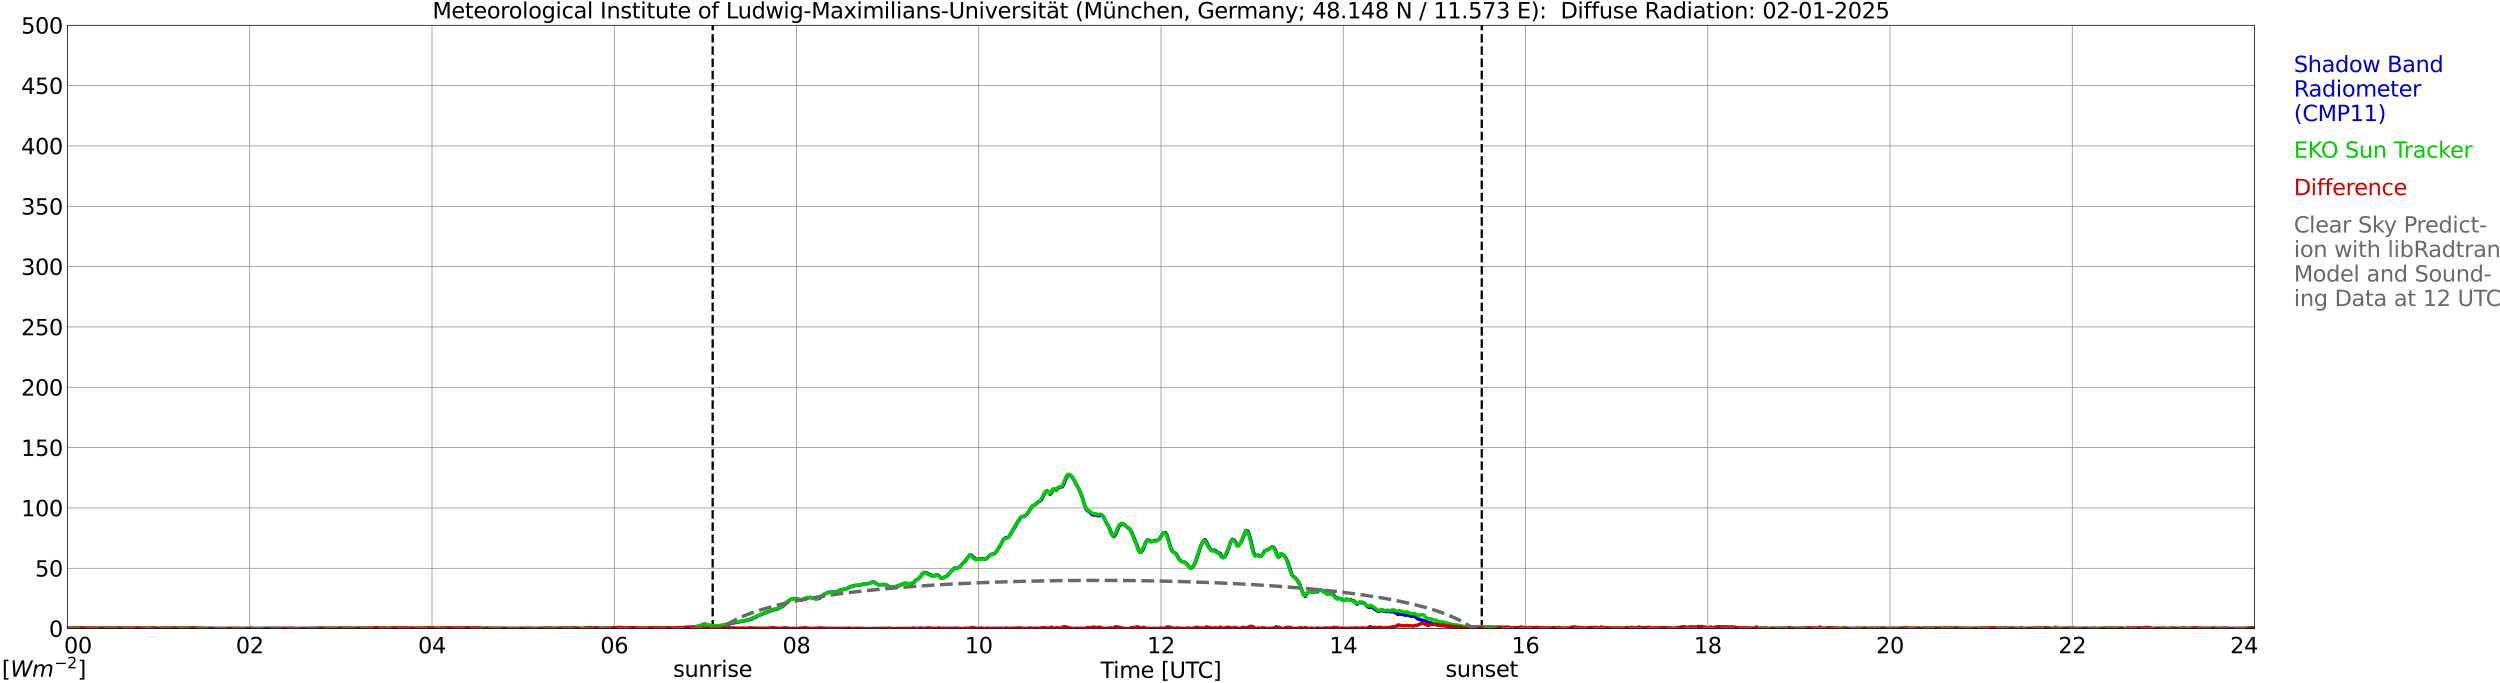 <?xml version="1.0" encoding="utf-8" standalone="no"?>
<!DOCTYPE svg PUBLIC "-//W3C//DTD SVG 1.1//EN"
  "http://www.w3.org/Graphics/SVG/1.1/DTD/svg11.dtd">
<svg xmlns:xlink="http://www.w3.org/1999/xlink" width="1085.4pt" height="296.64pt" viewBox="0 0 1085.4 296.64" xmlns="http://www.w3.org/2000/svg" version="1.1">
 <defs>
  <style type="text/css">*{stroke-linejoin: round; stroke-linecap: butt}</style>
 </defs>
 <g id="figure_1">
  <g id="patch_1">
   <path d="M 0 296.64 
L 1085.4 296.64 
L 1085.4 0 
L 0 0 
z
" style="fill: #ffffff"/>
  </g>
  <g id="axes_1">
   <g id="patch_2">
    <path d="M 29.306 272.909 
L 978.814 272.909 
L 978.814 10.976 
L 29.306 10.976 
z
" style="fill: #ffffff"/>
   </g>
   <g id="patch_3">
    <path d="M 978.814 272.909 
L 978.814 272.909 
L 978.814 10.976 
L 978.814 10.976 
z
" clip-path="url(#p75308328e9)" style="fill: #d3d3d3; opacity: 0.25; stroke: #d3d3d3; stroke-linejoin: miter"/>
   </g>
   <g id="matplotlib.axis_1">
    <g id="xtick_1">
     <g id="line2d_1">
      <path d="M 29.306 272.909 
L 29.306 10.976 
" clip-path="url(#p75308328e9)" style="fill: none; stroke: #808080; stroke-width: 0.3; stroke-linecap: square"/>
     </g>
     <g id="line2d_2"/>
     <g id="text_1">
      <!--    00 -->
      <g transform="translate(18.733 283.627) scale(0.095 -0.095)">
       <defs>
        <path id="DejaVuSans-20" transform="scale(0.016)"/>
        <path id="DejaVuSans-30" d="M 2034 4250 
Q 1547 4250 1301 3770 
Q 1056 3291 1056 2328 
Q 1056 1369 1301 889 
Q 1547 409 2034 409 
Q 2525 409 2770 889 
Q 3016 1369 3016 2328 
Q 3016 3291 2770 3770 
Q 2525 4250 2034 4250 
z
M 2034 4750 
Q 2819 4750 3233 4129 
Q 3647 3509 3647 2328 
Q 3647 1150 3233 529 
Q 2819 -91 2034 -91 
Q 1250 -91 836 529 
Q 422 1150 422 2328 
Q 422 3509 836 4129 
Q 1250 4750 2034 4750 
z
" transform="scale(0.016)"/>
       </defs>
       <use xlink:href="#DejaVuSans-20"/>
       <use xlink:href="#DejaVuSans-20" transform="translate(31.787 0)"/>
       <use xlink:href="#DejaVuSans-20" transform="translate(63.574 0)"/>
       <use xlink:href="#DejaVuSans-30" transform="translate(95.361 0)"/>
       <use xlink:href="#DejaVuSans-30" transform="translate(158.984 0)"/>
      </g>
     </g>
    </g>
    <g id="xtick_2">
     <g id="line2d_3">
      <path d="M 108.431 272.909 
L 108.431 10.976 
" clip-path="url(#p75308328e9)" style="fill: none; stroke: #808080; stroke-width: 0.3; stroke-linecap: square"/>
     </g>
     <g id="line2d_4"/>
     <g id="text_2">
      <!-- 02 -->
      <g transform="translate(102.387 283.627) scale(0.095 -0.095)">
       <defs>
        <path id="DejaVuSans-32" d="M 1228 531 
L 3431 531 
L 3431 0 
L 469 0 
L 469 531 
Q 828 903 1448 1529 
Q 2069 2156 2228 2338 
Q 2531 2678 2651 2914 
Q 2772 3150 2772 3378 
Q 2772 3750 2511 3984 
Q 2250 4219 1831 4219 
Q 1534 4219 1204 4116 
Q 875 4013 500 3803 
L 500 4441 
Q 881 4594 1212 4672 
Q 1544 4750 1819 4750 
Q 2544 4750 2975 4387 
Q 3406 4025 3406 3419 
Q 3406 3131 3298 2873 
Q 3191 2616 2906 2266 
Q 2828 2175 2409 1742 
Q 1991 1309 1228 531 
z
" transform="scale(0.016)"/>
       </defs>
       <use xlink:href="#DejaVuSans-30"/>
       <use xlink:href="#DejaVuSans-32" transform="translate(63.623 0)"/>
      </g>
     </g>
    </g>
    <g id="xtick_3">
     <g id="line2d_5">
      <path d="M 187.557 272.909 
L 187.557 10.976 
" clip-path="url(#p75308328e9)" style="fill: none; stroke: #808080; stroke-width: 0.3; stroke-linecap: square"/>
     </g>
     <g id="line2d_6"/>
     <g id="text_3">
      <!-- 04 -->
      <g transform="translate(181.513 283.627) scale(0.095 -0.095)">
       <defs>
        <path id="DejaVuSans-34" d="M 2419 4116 
L 825 1625 
L 2419 1625 
L 2419 4116 
z
M 2253 4666 
L 3047 4666 
L 3047 1625 
L 3713 1625 
L 3713 1100 
L 3047 1100 
L 3047 0 
L 2419 0 
L 2419 1100 
L 313 1100 
L 313 1709 
L 2253 4666 
z
" transform="scale(0.016)"/>
       </defs>
       <use xlink:href="#DejaVuSans-30"/>
       <use xlink:href="#DejaVuSans-34" transform="translate(63.623 0)"/>
      </g>
     </g>
    </g>
    <g id="xtick_4">
     <g id="line2d_7">
      <path d="M 266.683 272.909 
L 266.683 10.976 
" clip-path="url(#p75308328e9)" style="fill: none; stroke: #808080; stroke-width: 0.3; stroke-linecap: square"/>
     </g>
     <g id="line2d_8"/>
     <g id="text_4">
      <!-- 06 -->
      <g transform="translate(260.638 283.627) scale(0.095 -0.095)">
       <defs>
        <path id="DejaVuSans-36" d="M 2113 2584 
Q 1688 2584 1439 2293 
Q 1191 2003 1191 1497 
Q 1191 994 1439 701 
Q 1688 409 2113 409 
Q 2538 409 2786 701 
Q 3034 994 3034 1497 
Q 3034 2003 2786 2293 
Q 2538 2584 2113 2584 
z
M 3366 4563 
L 3366 3988 
Q 3128 4100 2886 4159 
Q 2644 4219 2406 4219 
Q 1781 4219 1451 3797 
Q 1122 3375 1075 2522 
Q 1259 2794 1537 2939 
Q 1816 3084 2150 3084 
Q 2853 3084 3261 2657 
Q 3669 2231 3669 1497 
Q 3669 778 3244 343 
Q 2819 -91 2113 -91 
Q 1303 -91 875 529 
Q 447 1150 447 2328 
Q 447 3434 972 4092 
Q 1497 4750 2381 4750 
Q 2619 4750 2861 4703 
Q 3103 4656 3366 4563 
z
" transform="scale(0.016)"/>
       </defs>
       <use xlink:href="#DejaVuSans-30"/>
       <use xlink:href="#DejaVuSans-36" transform="translate(63.623 0)"/>
      </g>
     </g>
    </g>
    <g id="xtick_5">
     <g id="line2d_9">
      <path d="M 345.808 272.909 
L 345.808 10.976 
" clip-path="url(#p75308328e9)" style="fill: none; stroke: #808080; stroke-width: 0.3; stroke-linecap: square"/>
     </g>
     <g id="line2d_10"/>
     <g id="text_5">
      <!-- 08 -->
      <g transform="translate(339.764 283.627) scale(0.095 -0.095)">
       <defs>
        <path id="DejaVuSans-38" d="M 2034 2216 
Q 1584 2216 1326 1975 
Q 1069 1734 1069 1313 
Q 1069 891 1326 650 
Q 1584 409 2034 409 
Q 2484 409 2743 651 
Q 3003 894 3003 1313 
Q 3003 1734 2745 1975 
Q 2488 2216 2034 2216 
z
M 1403 2484 
Q 997 2584 770 2862 
Q 544 3141 544 3541 
Q 544 4100 942 4425 
Q 1341 4750 2034 4750 
Q 2731 4750 3128 4425 
Q 3525 4100 3525 3541 
Q 3525 3141 3298 2862 
Q 3072 2584 2669 2484 
Q 3125 2378 3379 2068 
Q 3634 1759 3634 1313 
Q 3634 634 3220 271 
Q 2806 -91 2034 -91 
Q 1263 -91 848 271 
Q 434 634 434 1313 
Q 434 1759 690 2068 
Q 947 2378 1403 2484 
z
M 1172 3481 
Q 1172 3119 1398 2916 
Q 1625 2713 2034 2713 
Q 2441 2713 2670 2916 
Q 2900 3119 2900 3481 
Q 2900 3844 2670 4047 
Q 2441 4250 2034 4250 
Q 1625 4250 1398 4047 
Q 1172 3844 1172 3481 
z
" transform="scale(0.016)"/>
       </defs>
       <use xlink:href="#DejaVuSans-30"/>
       <use xlink:href="#DejaVuSans-38" transform="translate(63.623 0)"/>
      </g>
     </g>
    </g>
    <g id="xtick_6">
     <g id="line2d_11">
      <path d="M 424.934 272.909 
L 424.934 10.976 
" clip-path="url(#p75308328e9)" style="fill: none; stroke: #808080; stroke-width: 0.3; stroke-linecap: square"/>
     </g>
     <g id="line2d_12"/>
     <g id="text_6">
      <!-- 10 -->
      <g transform="translate(418.89 283.627) scale(0.095 -0.095)">
       <defs>
        <path id="DejaVuSans-31" d="M 794 531 
L 1825 531 
L 1825 4091 
L 703 3866 
L 703 4441 
L 1819 4666 
L 2450 4666 
L 2450 531 
L 3481 531 
L 3481 0 
L 794 0 
L 794 531 
z
" transform="scale(0.016)"/>
       </defs>
       <use xlink:href="#DejaVuSans-31"/>
       <use xlink:href="#DejaVuSans-30" transform="translate(63.623 0)"/>
      </g>
     </g>
    </g>
    <g id="xtick_7">
     <g id="line2d_13">
      <path d="M 504.06 272.909 
L 504.06 10.976 
" clip-path="url(#p75308328e9)" style="fill: none; stroke: #808080; stroke-width: 0.3; stroke-linecap: square"/>
     </g>
     <g id="line2d_14"/>
     <g id="text_7">
      <!-- 12 -->
      <g transform="translate(498.015 283.627) scale(0.095 -0.095)">
       <use xlink:href="#DejaVuSans-31"/>
       <use xlink:href="#DejaVuSans-32" transform="translate(63.623 0)"/>
      </g>
     </g>
    </g>
    <g id="xtick_8">
     <g id="line2d_15">
      <path d="M 583.185 272.909 
L 583.185 10.976 
" clip-path="url(#p75308328e9)" style="fill: none; stroke: #808080; stroke-width: 0.3; stroke-linecap: square"/>
     </g>
     <g id="line2d_16"/>
     <g id="text_8">
      <!-- 14 -->
      <g transform="translate(577.141 283.627) scale(0.095 -0.095)">
       <use xlink:href="#DejaVuSans-31"/>
       <use xlink:href="#DejaVuSans-34" transform="translate(63.623 0)"/>
      </g>
     </g>
    </g>
    <g id="xtick_9">
     <g id="line2d_17">
      <path d="M 662.311 272.909 
L 662.311 10.976 
" clip-path="url(#p75308328e9)" style="fill: none; stroke: #808080; stroke-width: 0.3; stroke-linecap: square"/>
     </g>
     <g id="line2d_18"/>
     <g id="text_9">
      <!-- 16 -->
      <g transform="translate(656.267 283.627) scale(0.095 -0.095)">
       <use xlink:href="#DejaVuSans-31"/>
       <use xlink:href="#DejaVuSans-36" transform="translate(63.623 0)"/>
      </g>
     </g>
    </g>
    <g id="xtick_10">
     <g id="line2d_19">
      <path d="M 741.437 272.909 
L 741.437 10.976 
" clip-path="url(#p75308328e9)" style="fill: none; stroke: #808080; stroke-width: 0.3; stroke-linecap: square"/>
     </g>
     <g id="line2d_20"/>
     <g id="text_10">
      <!-- 18 -->
      <g transform="translate(735.392 283.627) scale(0.095 -0.095)">
       <use xlink:href="#DejaVuSans-31"/>
       <use xlink:href="#DejaVuSans-38" transform="translate(63.623 0)"/>
      </g>
     </g>
    </g>
    <g id="xtick_11">
     <g id="line2d_21">
      <path d="M 820.562 272.909 
L 820.562 10.976 
" clip-path="url(#p75308328e9)" style="fill: none; stroke: #808080; stroke-width: 0.3; stroke-linecap: square"/>
     </g>
     <g id="line2d_22"/>
     <g id="text_11">
      <!-- 20 -->
      <g transform="translate(814.518 283.627) scale(0.095 -0.095)">
       <use xlink:href="#DejaVuSans-32"/>
       <use xlink:href="#DejaVuSans-30" transform="translate(63.623 0)"/>
      </g>
     </g>
    </g>
    <g id="xtick_12">
     <g id="line2d_23">
      <path d="M 899.688 272.909 
L 899.688 10.976 
" clip-path="url(#p75308328e9)" style="fill: none; stroke: #808080; stroke-width: 0.3; stroke-linecap: square"/>
     </g>
     <g id="line2d_24"/>
     <g id="text_12">
      <!-- 22 -->
      <g transform="translate(893.644 283.627) scale(0.095 -0.095)">
       <use xlink:href="#DejaVuSans-32"/>
       <use xlink:href="#DejaVuSans-32" transform="translate(63.623 0)"/>
      </g>
     </g>
    </g>
    <g id="xtick_13">
     <g id="line2d_25">
      <path d="M 978.814 272.909 
L 978.814 10.976 
" clip-path="url(#p75308328e9)" style="fill: none; stroke: #808080; stroke-width: 0.3; stroke-linecap: square"/>
     </g>
     <g id="line2d_26"/>
     <g id="text_13">
      <!-- 24    -->
      <g transform="translate(968.241 283.627) scale(0.095 -0.095)">
       <use xlink:href="#DejaVuSans-32"/>
       <use xlink:href="#DejaVuSans-34" transform="translate(63.623 0)"/>
       <use xlink:href="#DejaVuSans-20" transform="translate(127.246 0)"/>
       <use xlink:href="#DejaVuSans-20" transform="translate(159.033 0)"/>
       <use xlink:href="#DejaVuSans-20" transform="translate(190.82 0)"/>
      </g>
     </g>
    </g>
    <g id="text_14">
     <!-- Time [UTC] -->
     <g transform="translate(477.806 294.322) scale(0.095 -0.095)">
      <defs>
       <path id="DejaVuSans-54" d="M -19 4666 
L 3928 4666 
L 3928 4134 
L 2272 4134 
L 2272 0 
L 1638 0 
L 1638 4134 
L -19 4134 
L -19 4666 
z
" transform="scale(0.016)"/>
       <path id="DejaVuSans-69" d="M 603 3500 
L 1178 3500 
L 1178 0 
L 603 0 
L 603 3500 
z
M 603 4863 
L 1178 4863 
L 1178 4134 
L 603 4134 
L 603 4863 
z
" transform="scale(0.016)"/>
       <path id="DejaVuSans-6d" d="M 3328 2828 
Q 3544 3216 3844 3400 
Q 4144 3584 4550 3584 
Q 5097 3584 5394 3201 
Q 5691 2819 5691 2113 
L 5691 0 
L 5113 0 
L 5113 2094 
Q 5113 2597 4934 2840 
Q 4756 3084 4391 3084 
Q 3944 3084 3684 2787 
Q 3425 2491 3425 1978 
L 3425 0 
L 2847 0 
L 2847 2094 
Q 2847 2600 2669 2842 
Q 2491 3084 2119 3084 
Q 1678 3084 1418 2786 
Q 1159 2488 1159 1978 
L 1159 0 
L 581 0 
L 581 3500 
L 1159 3500 
L 1159 2956 
Q 1356 3278 1631 3431 
Q 1906 3584 2284 3584 
Q 2666 3584 2933 3390 
Q 3200 3197 3328 2828 
z
" transform="scale(0.016)"/>
       <path id="DejaVuSans-65" d="M 3597 1894 
L 3597 1613 
L 953 1613 
Q 991 1019 1311 708 
Q 1631 397 2203 397 
Q 2534 397 2845 478 
Q 3156 559 3463 722 
L 3463 178 
Q 3153 47 2828 -22 
Q 2503 -91 2169 -91 
Q 1331 -91 842 396 
Q 353 884 353 1716 
Q 353 2575 817 3079 
Q 1281 3584 2069 3584 
Q 2775 3584 3186 3129 
Q 3597 2675 3597 1894 
z
M 3022 2063 
Q 3016 2534 2758 2815 
Q 2500 3097 2075 3097 
Q 1594 3097 1305 2825 
Q 1016 2553 972 2059 
L 3022 2063 
z
" transform="scale(0.016)"/>
       <path id="DejaVuSans-5b" d="M 550 4863 
L 1875 4863 
L 1875 4416 
L 1125 4416 
L 1125 -397 
L 1875 -397 
L 1875 -844 
L 550 -844 
L 550 4863 
z
" transform="scale(0.016)"/>
       <path id="DejaVuSans-55" d="M 556 4666 
L 1191 4666 
L 1191 1831 
Q 1191 1081 1462 751 
Q 1734 422 2344 422 
Q 2950 422 3222 751 
Q 3494 1081 3494 1831 
L 3494 4666 
L 4128 4666 
L 4128 1753 
Q 4128 841 3676 375 
Q 3225 -91 2344 -91 
Q 1459 -91 1007 375 
Q 556 841 556 1753 
L 556 4666 
z
" transform="scale(0.016)"/>
       <path id="DejaVuSans-43" d="M 4122 4306 
L 4122 3641 
Q 3803 3938 3442 4084 
Q 3081 4231 2675 4231 
Q 1875 4231 1450 3742 
Q 1025 3253 1025 2328 
Q 1025 1406 1450 917 
Q 1875 428 2675 428 
Q 3081 428 3442 575 
Q 3803 722 4122 1019 
L 4122 359 
Q 3791 134 3420 21 
Q 3050 -91 2638 -91 
Q 1578 -91 968 557 
Q 359 1206 359 2328 
Q 359 3453 968 4101 
Q 1578 4750 2638 4750 
Q 3056 4750 3426 4639 
Q 3797 4528 4122 4306 
z
" transform="scale(0.016)"/>
       <path id="DejaVuSans-5d" d="M 1947 4863 
L 1947 -844 
L 622 -844 
L 622 -397 
L 1369 -397 
L 1369 4416 
L 622 4416 
L 622 4863 
L 1947 4863 
z
" transform="scale(0.016)"/>
      </defs>
      <use xlink:href="#DejaVuSans-54"/>
      <use xlink:href="#DejaVuSans-69" transform="translate(57.959 0)"/>
      <use xlink:href="#DejaVuSans-6d" transform="translate(85.742 0)"/>
      <use xlink:href="#DejaVuSans-65" transform="translate(183.154 0)"/>
      <use xlink:href="#DejaVuSans-20" transform="translate(244.678 0)"/>
      <use xlink:href="#DejaVuSans-5b" transform="translate(276.465 0)"/>
      <use xlink:href="#DejaVuSans-55" transform="translate(315.479 0)"/>
      <use xlink:href="#DejaVuSans-54" transform="translate(388.672 0)"/>
      <use xlink:href="#DejaVuSans-43" transform="translate(443.881 0)"/>
      <use xlink:href="#DejaVuSans-5d" transform="translate(513.705 0)"/>
     </g>
    </g>
   </g>
   <g id="matplotlib.axis_2">
    <g id="ytick_1">
     <g id="line2d_27">
      <path d="M 29.306 272.909 
L 978.814 272.909 
" clip-path="url(#p75308328e9)" style="fill: none; stroke: #808080; stroke-width: 0.3; stroke-linecap: square"/>
     </g>
     <g id="line2d_28"/>
     <g id="text_15">
      <!-- 0 -->
      <g transform="translate(21.261 276.518) scale(0.095 -0.095)">
       <use xlink:href="#DejaVuSans-30"/>
      </g>
     </g>
    </g>
    <g id="ytick_2">
     <g id="line2d_29">
      <path d="M 29.306 246.715 
L 978.814 246.715 
" clip-path="url(#p75308328e9)" style="fill: none; stroke: #808080; stroke-width: 0.3; stroke-linecap: square"/>
     </g>
     <g id="line2d_30"/>
     <g id="text_16">
      <!-- 50 -->
      <g transform="translate(15.217 250.325) scale(0.095 -0.095)">
       <defs>
        <path id="DejaVuSans-35" d="M 691 4666 
L 3169 4666 
L 3169 4134 
L 1269 4134 
L 1269 2991 
Q 1406 3038 1543 3061 
Q 1681 3084 1819 3084 
Q 2600 3084 3056 2656 
Q 3513 2228 3513 1497 
Q 3513 744 3044 326 
Q 2575 -91 1722 -91 
Q 1428 -91 1123 -41 
Q 819 9 494 109 
L 494 744 
Q 775 591 1075 516 
Q 1375 441 1709 441 
Q 2250 441 2565 725 
Q 2881 1009 2881 1497 
Q 2881 1984 2565 2268 
Q 2250 2553 1709 2553 
Q 1456 2553 1204 2497 
Q 953 2441 691 2322 
L 691 4666 
z
" transform="scale(0.016)"/>
       </defs>
       <use xlink:href="#DejaVuSans-35"/>
       <use xlink:href="#DejaVuSans-30" transform="translate(63.623 0)"/>
      </g>
     </g>
    </g>
    <g id="ytick_3">
     <g id="line2d_31">
      <path d="M 29.306 220.522 
L 978.814 220.522 
" clip-path="url(#p75308328e9)" style="fill: none; stroke: #808080; stroke-width: 0.3; stroke-linecap: square"/>
     </g>
     <g id="line2d_32"/>
     <g id="text_17">
      <!-- 100 -->
      <g transform="translate(9.173 224.131) scale(0.095 -0.095)">
       <use xlink:href="#DejaVuSans-31"/>
       <use xlink:href="#DejaVuSans-30" transform="translate(63.623 0)"/>
       <use xlink:href="#DejaVuSans-30" transform="translate(127.246 0)"/>
      </g>
     </g>
    </g>
    <g id="ytick_4">
     <g id="line2d_33">
      <path d="M 29.306 194.329 
L 978.814 194.329 
" clip-path="url(#p75308328e9)" style="fill: none; stroke: #808080; stroke-width: 0.3; stroke-linecap: square"/>
     </g>
     <g id="line2d_34"/>
     <g id="text_18">
      <!-- 150 -->
      <g transform="translate(9.173 197.938) scale(0.095 -0.095)">
       <use xlink:href="#DejaVuSans-31"/>
       <use xlink:href="#DejaVuSans-35" transform="translate(63.623 0)"/>
       <use xlink:href="#DejaVuSans-30" transform="translate(127.246 0)"/>
      </g>
     </g>
    </g>
    <g id="ytick_5">
     <g id="line2d_35">
      <path d="M 29.306 168.136 
L 978.814 168.136 
" clip-path="url(#p75308328e9)" style="fill: none; stroke: #808080; stroke-width: 0.3; stroke-linecap: square"/>
     </g>
     <g id="line2d_36"/>
     <g id="text_19">
      <!-- 200 -->
      <g transform="translate(9.173 171.745) scale(0.095 -0.095)">
       <use xlink:href="#DejaVuSans-32"/>
       <use xlink:href="#DejaVuSans-30" transform="translate(63.623 0)"/>
       <use xlink:href="#DejaVuSans-30" transform="translate(127.246 0)"/>
      </g>
     </g>
    </g>
    <g id="ytick_6">
     <g id="line2d_37">
      <path d="M 29.306 141.942 
L 978.814 141.942 
" clip-path="url(#p75308328e9)" style="fill: none; stroke: #808080; stroke-width: 0.3; stroke-linecap: square"/>
     </g>
     <g id="line2d_38"/>
     <g id="text_20">
      <!-- 250 -->
      <g transform="translate(9.173 145.551) scale(0.095 -0.095)">
       <use xlink:href="#DejaVuSans-32"/>
       <use xlink:href="#DejaVuSans-35" transform="translate(63.623 0)"/>
       <use xlink:href="#DejaVuSans-30" transform="translate(127.246 0)"/>
      </g>
     </g>
    </g>
    <g id="ytick_7">
     <g id="line2d_39">
      <path d="M 29.306 115.749 
L 978.814 115.749 
" clip-path="url(#p75308328e9)" style="fill: none; stroke: #808080; stroke-width: 0.3; stroke-linecap: square"/>
     </g>
     <g id="line2d_40"/>
     <g id="text_21">
      <!-- 300 -->
      <g transform="translate(9.173 119.358) scale(0.095 -0.095)">
       <defs>
        <path id="DejaVuSans-33" d="M 2597 2516 
Q 3050 2419 3304 2112 
Q 3559 1806 3559 1356 
Q 3559 666 3084 287 
Q 2609 -91 1734 -91 
Q 1441 -91 1130 -33 
Q 819 25 488 141 
L 488 750 
Q 750 597 1062 519 
Q 1375 441 1716 441 
Q 2309 441 2620 675 
Q 2931 909 2931 1356 
Q 2931 1769 2642 2001 
Q 2353 2234 1838 2234 
L 1294 2234 
L 1294 2753 
L 1863 2753 
Q 2328 2753 2575 2939 
Q 2822 3125 2822 3475 
Q 2822 3834 2567 4026 
Q 2313 4219 1838 4219 
Q 1578 4219 1281 4162 
Q 984 4106 628 3988 
L 628 4550 
Q 988 4650 1302 4700 
Q 1616 4750 1894 4750 
Q 2613 4750 3031 4423 
Q 3450 4097 3450 3541 
Q 3450 3153 3228 2886 
Q 3006 2619 2597 2516 
z
" transform="scale(0.016)"/>
       </defs>
       <use xlink:href="#DejaVuSans-33"/>
       <use xlink:href="#DejaVuSans-30" transform="translate(63.623 0)"/>
       <use xlink:href="#DejaVuSans-30" transform="translate(127.246 0)"/>
      </g>
     </g>
    </g>
    <g id="ytick_8">
     <g id="line2d_41">
      <path d="M 29.306 89.556 
L 978.814 89.556 
" clip-path="url(#p75308328e9)" style="fill: none; stroke: #808080; stroke-width: 0.3; stroke-linecap: square"/>
     </g>
     <g id="line2d_42"/>
     <g id="text_22">
      <!-- 350 -->
      <g transform="translate(9.173 93.165) scale(0.095 -0.095)">
       <use xlink:href="#DejaVuSans-33"/>
       <use xlink:href="#DejaVuSans-35" transform="translate(63.623 0)"/>
       <use xlink:href="#DejaVuSans-30" transform="translate(127.246 0)"/>
      </g>
     </g>
    </g>
    <g id="ytick_9">
     <g id="line2d_43">
      <path d="M 29.306 63.362 
L 978.814 63.362 
" clip-path="url(#p75308328e9)" style="fill: none; stroke: #808080; stroke-width: 0.3; stroke-linecap: square"/>
     </g>
     <g id="line2d_44"/>
     <g id="text_23">
      <!-- 400 -->
      <g transform="translate(9.173 66.972) scale(0.095 -0.095)">
       <use xlink:href="#DejaVuSans-34"/>
       <use xlink:href="#DejaVuSans-30" transform="translate(63.623 0)"/>
       <use xlink:href="#DejaVuSans-30" transform="translate(127.246 0)"/>
      </g>
     </g>
    </g>
    <g id="ytick_10">
     <g id="line2d_45">
      <path d="M 29.306 37.169 
L 978.814 37.169 
" clip-path="url(#p75308328e9)" style="fill: none; stroke: #808080; stroke-width: 0.3; stroke-linecap: square"/>
     </g>
     <g id="line2d_46"/>
     <g id="text_24">
      <!-- 450 -->
      <g transform="translate(9.173 40.778) scale(0.095 -0.095)">
       <use xlink:href="#DejaVuSans-34"/>
       <use xlink:href="#DejaVuSans-35" transform="translate(63.623 0)"/>
       <use xlink:href="#DejaVuSans-30" transform="translate(127.246 0)"/>
      </g>
     </g>
    </g>
    <g id="ytick_11">
     <g id="line2d_47">
      <path d="M 29.306 10.976 
L 978.814 10.976 
" clip-path="url(#p75308328e9)" style="fill: none; stroke: #808080; stroke-width: 0.3; stroke-linecap: square"/>
     </g>
     <g id="line2d_48"/>
     <g id="text_25">
      <!-- 500 -->
      <g transform="translate(9.173 14.585) scale(0.095 -0.095)">
       <use xlink:href="#DejaVuSans-35"/>
       <use xlink:href="#DejaVuSans-30" transform="translate(63.623 0)"/>
       <use xlink:href="#DejaVuSans-30" transform="translate(127.246 0)"/>
      </g>
     </g>
    </g>
   </g>
   <g id="line2d_49">
    <path d="M 309.411 272.909 
L 309.411 10.976 
" clip-path="url(#p75308328e9)" style="fill: none; stroke-dasharray: 3.7,1.6; stroke-dashoffset: 0; stroke: #000000"/>
   </g>
   <g id="line2d_50">
    <path d="M 643.321 272.909 
L 643.321 10.976 
" clip-path="url(#p75308328e9)" style="fill: none; stroke-dasharray: 3.7,1.6; stroke-dashoffset: 0; stroke: #000000"/>
   </g>
   <g id="line2d_51">
    <path d="M 29.306 272.909 
L 300.971 272.909 
L 301.63 272.217 
L 302.289 272.018 
L 302.949 272.018 
L 303.608 271.714 
L 304.267 271.615 
L 305.586 271.112 
L 306.246 271.112 
L 308.224 271.615 
L 310.202 271.814 
L 312.18 271.814 
L 312.839 271.615 
L 314.818 271.515 
L 315.477 271.211 
L 316.796 270.908 
L 317.455 270.609 
L 321.411 269.902 
L 322.071 269.703 
L 322.73 269.703 
L 324.708 269.195 
L 326.027 268.896 
L 327.346 268.189 
L 328.005 267.99 
L 329.324 267.282 
L 331.961 266.172 
L 333.28 265.669 
L 334.599 265.166 
L 336.577 264.564 
L 337.236 264.564 
L 339.874 263.254 
L 341.193 262.044 
L 341.852 261.237 
L 343.171 260.331 
L 343.83 260.027 
L 345.149 259.828 
L 347.787 260.535 
L 349.105 260.231 
L 349.765 260.027 
L 350.424 259.624 
L 351.743 259.424 
L 353.721 259.828 
L 354.38 260.027 
L 355.699 259.828 
L 357.677 258.115 
L 359.655 257.209 
L 361.634 257.004 
L 362.952 257.109 
L 364.271 256.402 
L 364.93 256.098 
L 367.568 255.595 
L 368.227 255.192 
L 368.887 254.993 
L 369.546 254.589 
L 370.206 254.49 
L 370.865 254.186 
L 372.843 254.086 
L 374.162 253.782 
L 374.821 253.583 
L 376.14 253.479 
L 377.459 253.28 
L 378.777 252.677 
L 379.437 252.677 
L 381.415 253.882 
L 382.074 253.987 
L 382.734 253.782 
L 384.712 253.882 
L 385.371 254.385 
L 386.69 254.993 
L 387.349 254.993 
L 388.668 254.689 
L 389.987 254.385 
L 392.624 253.28 
L 393.943 253.28 
L 394.603 253.479 
L 395.921 253.28 
L 396.581 252.976 
L 397.899 251.666 
L 398.559 251.367 
L 399.218 250.859 
L 399.878 250.058 
L 400.537 249.047 
L 401.196 248.544 
L 401.856 248.544 
L 402.515 248.748 
L 403.175 249.251 
L 405.153 250.058 
L 405.812 249.953 
L 406.471 249.55 
L 407.131 249.55 
L 407.79 250.157 
L 408.45 250.964 
L 409.768 250.859 
L 410.428 250.356 
L 411.087 250.058 
L 411.746 249.55 
L 412.406 248.643 
L 414.384 246.632 
L 415.703 246.731 
L 416.362 246.328 
L 417.022 245.725 
L 417.681 244.919 
L 419 243.708 
L 420.318 241.796 
L 420.978 240.99 
L 421.637 240.99 
L 423.615 242.703 
L 424.275 242.802 
L 426.253 242.498 
L 427.572 242.802 
L 428.231 242.598 
L 428.89 241.995 
L 429.55 241.189 
L 430.209 240.686 
L 431.528 240.487 
L 432.187 239.979 
L 433.506 238.066 
L 434.825 235.95 
L 435.484 234.441 
L 436.144 233.734 
L 436.803 233.43 
L 437.462 233.43 
L 438.122 232.927 
L 439.44 230.612 
L 440.759 228.595 
L 442.078 226.18 
L 443.397 224.467 
L 444.056 224.163 
L 444.716 224.263 
L 446.034 223.058 
L 446.694 222.151 
L 448.012 219.831 
L 449.331 219.129 
L 449.991 218.626 
L 450.65 217.919 
L 451.309 217.714 
L 451.969 217.211 
L 452.628 216.106 
L 453.287 214.697 
L 453.947 213.586 
L 454.606 213.083 
L 455.925 214.697 
L 456.584 213.785 
L 457.244 212.376 
L 457.903 212.376 
L 458.563 212.779 
L 459.222 212.077 
L 459.881 211.569 
L 461.2 211.37 
L 461.859 210.26 
L 462.519 208.447 
L 463.178 207.038 
L 463.838 206.331 
L 464.497 206.331 
L 465.156 206.734 
L 465.816 207.541 
L 468.453 212.476 
L 469.772 215.603 
L 471.091 219.935 
L 471.75 221.444 
L 473.069 222.251 
L 473.728 223.058 
L 474.388 223.561 
L 475.047 223.66 
L 475.706 223.356 
L 477.025 223.964 
L 478.344 223.66 
L 479.003 224.263 
L 480.322 226.987 
L 480.981 227.993 
L 481.641 229.302 
L 482.96 232.424 
L 483.619 232.927 
L 484.278 232.225 
L 485.597 228.998 
L 486.256 227.993 
L 486.916 227.49 
L 487.575 227.49 
L 488.235 227.793 
L 488.894 228.495 
L 490.872 230.109 
L 492.191 233.132 
L 493.51 236.353 
L 494.169 238.166 
L 494.828 239.58 
L 495.488 239.68 
L 496.147 238.873 
L 496.807 237.26 
L 497.466 235.348 
L 498.125 234.441 
L 498.785 234.541 
L 499.444 234.944 
L 500.103 235.143 
L 501.422 234.64 
L 502.082 234.74 
L 502.741 234.441 
L 503.4 233.938 
L 504.719 231.822 
L 505.379 231.319 
L 506.038 231.214 
L 506.697 232.424 
L 508.016 236.961 
L 508.675 238.669 
L 509.335 239.68 
L 509.994 239.979 
L 510.654 240.487 
L 511.972 242.802 
L 512.632 243.509 
L 513.95 244.012 
L 514.61 244.211 
L 515.269 244.819 
L 516.588 246.427 
L 517.247 246.731 
L 517.907 246.024 
L 518.566 245.018 
L 519.226 243.609 
L 521.204 237.464 
L 521.863 235.95 
L 522.522 234.74 
L 523.182 234.342 
L 523.841 235.348 
L 524.501 236.757 
L 525.819 238.774 
L 526.479 239.072 
L 527.138 238.774 
L 527.797 239.072 
L 528.457 239.879 
L 529.116 239.879 
L 529.776 240.282 
L 530.435 241.692 
L 531.094 242.095 
L 531.754 241.796 
L 532.413 240.586 
L 533.073 238.973 
L 534.391 235.044 
L 535.051 234.137 
L 535.71 234.441 
L 536.369 235.143 
L 537.029 236.757 
L 537.688 236.961 
L 539.007 235.143 
L 540.985 230.308 
L 541.644 230.413 
L 542.304 231.922 
L 542.963 234.137 
L 544.282 239.879 
L 544.941 241.288 
L 546.26 240.99 
L 546.919 241.493 
L 547.579 241.393 
L 548.238 240.686 
L 548.898 239.376 
L 549.557 238.873 
L 550.216 238.774 
L 552.195 237.464 
L 552.854 237.564 
L 553.513 238.37 
L 554.832 241.796 
L 555.491 241.692 
L 556.151 240.382 
L 557.47 241.189 
L 558.129 241.995 
L 558.788 243.305 
L 559.448 245.018 
L 560.766 249.146 
L 561.426 250.257 
L 562.085 250.66 
L 562.745 251.263 
L 564.063 253.18 
L 566.042 258.419 
L 566.701 258.922 
L 567.36 257.811 
L 568.02 257.109 
L 568.679 256.706 
L 569.338 256.805 
L 569.998 257.209 
L 570.657 256.905 
L 571.317 256.805 
L 571.976 257.004 
L 572.635 256.402 
L 573.295 256.098 
L 573.954 256.302 
L 574.613 256.905 
L 575.273 256.905 
L 575.932 257.711 
L 578.57 257.811 
L 579.229 258.518 
L 579.889 259.424 
L 581.207 259.828 
L 581.867 259.828 
L 582.526 260.132 
L 583.185 260.734 
L 583.845 260.635 
L 584.504 260.132 
L 585.823 260.43 
L 586.482 260.231 
L 587.142 260.834 
L 587.801 260.834 
L 589.12 262.348 
L 589.779 261.74 
L 590.439 261.441 
L 591.098 261.74 
L 591.757 261.64 
L 592.417 261.845 
L 593.076 262.751 
L 593.736 263.353 
L 594.395 263.757 
L 595.714 263.553 
L 596.373 264.16 
L 598.351 265.47 
L 599.67 265.166 
L 600.329 264.967 
L 600.989 265.37 
L 601.648 265.569 
L 602.307 265.266 
L 602.967 265.37 
L 603.626 265.669 
L 604.945 265.569 
L 606.264 266.277 
L 606.923 266.78 
L 607.582 266.575 
L 609.561 266.879 
L 610.22 267.183 
L 610.879 266.979 
L 611.539 267.083 
L 612.198 267.482 
L 612.858 267.586 
L 613.517 267.482 
L 614.176 267.586 
L 615.495 268.692 
L 616.154 268.791 
L 616.814 269.195 
L 617.473 269.195 
L 620.77 270.305 
L 622.748 271.112 
L 624.067 271.112 
L 624.726 271.411 
L 626.045 271.615 
L 626.705 271.515 
L 627.364 271.714 
L 628.023 271.714 
L 628.683 271.919 
L 629.342 271.814 
L 630.001 272.018 
L 631.98 272.118 
L 632.639 272.217 
L 633.298 272.118 
L 634.617 272.217 
L 635.936 272.118 
L 639.233 272.217 
L 640.552 272.322 
L 650.442 272.322 
L 651.102 272.909 
L 978.154 272.909 
L 978.154 272.909 
" clip-path="url(#p75308328e9)" style="fill: none; stroke: #0000cc; stroke-width: 1.5; stroke-linecap: square"/>
   </g>
   <g id="line2d_52">
    <path d="M 28.646 272.712 
L 29.306 272.633 
L 29.965 272.726 
L 35.24 272.603 
L 36.559 272.68 
L 39.197 272.68 
L 40.515 272.623 
L 41.834 272.764 
L 45.131 272.689 
L 55.022 272.73 
L 56.34 272.669 
L 57 272.728 
L 58.978 272.653 
L 60.956 272.684 
L 61.615 272.615 
L 64.253 272.776 
L 66.231 272.579 
L 68.869 272.852 
L 70.847 272.703 
L 72.825 272.704 
L 74.144 272.631 
L 74.803 272.753 
L 82.716 272.727 
L 83.375 272.637 
L 84.694 272.695 
L 89.969 272.856 
L 91.288 272.784 
L 93.925 272.928 
L 98.541 272.902 
L 100.519 272.919 
L 103.816 272.866 
L 104.475 272.991 
L 105.135 272.897 
L 105.794 273.002 
L 107.113 272.859 
L 107.772 272.892 
L 108.431 272.736 
L 111.069 272.936 
L 111.728 272.852 
L 112.388 272.929 
L 113.707 272.891 
L 117.663 272.817 
L 122.278 272.813 
L 123.597 272.993 
L 124.916 273.059 
L 126.894 273.108 
L 127.553 273.075 
L 128.213 272.901 
L 128.872 272.956 
L 130.191 272.921 
L 133.488 272.896 
L 136.785 272.775 
L 138.763 272.754 
L 140.741 272.733 
L 144.038 272.819 
L 145.357 272.749 
L 146.676 272.837 
L 147.335 272.717 
L 153.269 272.822 
L 153.929 272.981 
L 155.907 272.695 
L 161.841 272.703 
L 163.16 272.59 
L 165.798 272.706 
L 166.457 272.622 
L 168.435 272.771 
L 171.073 272.666 
L 175.688 272.589 
L 180.304 272.765 
L 181.623 272.753 
L 182.282 272.79 
L 182.941 272.697 
L 183.601 272.773 
L 185.579 272.495 
L 186.898 272.749 
L 187.557 272.674 
L 189.535 272.738 
L 190.854 272.791 
L 191.513 272.63 
L 193.492 272.627 
L 194.81 272.657 
L 196.129 272.699 
L 197.448 272.601 
L 198.767 272.634 
L 199.426 272.602 
L 200.085 272.697 
L 202.723 272.578 
L 204.042 272.688 
L 204.701 272.614 
L 206.02 272.598 
L 207.998 272.577 
L 208.657 272.724 
L 209.317 272.671 
L 209.976 272.837 
L 211.295 272.743 
L 225.142 272.948 
L 225.801 273.097 
L 227.12 272.846 
L 228.439 272.873 
L 229.098 272.726 
L 232.395 272.985 
L 233.714 273.012 
L 234.373 272.887 
L 235.692 272.818 
L 236.351 272.682 
L 237.67 272.712 
L 239.648 272.7 
L 240.308 272.902 
L 240.967 272.769 
L 241.626 272.902 
L 245.583 272.643 
L 246.901 272.759 
L 248.88 272.627 
L 249.539 272.634 
L 250.858 272.829 
L 251.517 272.811 
L 252.176 272.912 
L 253.495 272.831 
L 254.814 272.576 
L 258.77 272.626 
L 259.43 272.598 
L 260.748 272.845 
L 262.067 272.735 
L 266.683 272.595 
L 268.661 272.441 
L 272.617 272.58 
L 276.573 272.506 
L 277.233 272.713 
L 280.53 272.658 
L 282.508 272.607 
L 285.145 272.536 
L 287.783 272.633 
L 288.442 272.7 
L 289.102 272.546 
L 289.761 272.525 
L 291.08 272.699 
L 293.717 272.499 
L 296.355 272.491 
L 297.674 272.391 
L 301.63 272.23 
L 304.267 271.5 
L 304.927 271.059 
L 305.586 270.878 
L 306.246 270.934 
L 307.564 271.397 
L 308.883 271.583 
L 312.18 271.646 
L 314.818 271.142 
L 318.114 270.187 
L 319.433 269.961 
L 320.752 269.873 
L 324.708 269.075 
L 326.027 268.568 
L 335.258 264.648 
L 336.577 264.368 
L 337.896 264.196 
L 338.555 263.948 
L 339.215 263.568 
L 340.533 262.379 
L 341.852 261.07 
L 343.171 260.207 
L 344.49 259.773 
L 347.787 260.383 
L 349.105 259.934 
L 349.765 259.614 
L 350.424 259.421 
L 351.743 259.311 
L 353.721 259.928 
L 354.38 259.985 
L 355.04 259.822 
L 355.699 259.522 
L 357.677 257.956 
L 359.655 257.113 
L 360.974 256.992 
L 362.293 257.163 
L 362.952 257.013 
L 364.271 256.343 
L 365.59 256.055 
L 366.909 255.7 
L 367.568 255.452 
L 368.227 255.023 
L 369.546 254.561 
L 372.843 253.95 
L 374.162 253.741 
L 374.821 253.559 
L 376.14 253.475 
L 377.459 253.175 
L 378.777 252.715 
L 379.437 252.841 
L 380.096 253.165 
L 381.415 254.008 
L 383.393 253.64 
L 384.053 253.736 
L 384.712 253.997 
L 386.031 254.902 
L 386.69 255.04 
L 387.349 254.979 
L 388.009 254.746 
L 389.328 254.546 
L 389.987 254.323 
L 391.965 253.375 
L 393.284 253.309 
L 395.262 253.491 
L 395.921 253.236 
L 397.899 251.663 
L 398.559 251.322 
L 399.218 250.669 
L 400.537 248.958 
L 401.196 248.637 
L 401.856 248.682 
L 402.515 249.005 
L 403.175 249.512 
L 404.493 250.07 
L 405.153 250.048 
L 406.471 249.523 
L 407.131 249.785 
L 408.45 251.022 
L 409.109 251.065 
L 411.087 249.956 
L 412.406 248.623 
L 413.065 247.757 
L 413.725 247.09 
L 414.384 246.882 
L 415.043 246.907 
L 415.703 246.773 
L 416.362 246.337 
L 417.022 245.766 
L 420.978 241.088 
L 421.637 241.348 
L 422.956 242.65 
L 423.615 242.913 
L 424.275 242.793 
L 424.934 242.83 
L 425.593 242.691 
L 426.912 242.787 
L 427.572 242.759 
L 428.231 242.394 
L 429.55 241.153 
L 430.209 240.805 
L 430.869 240.738 
L 431.528 240.459 
L 432.187 239.868 
L 434.165 236.917 
L 435.484 234.496 
L 436.144 233.828 
L 436.803 233.758 
L 437.462 233.53 
L 438.122 232.839 
L 439.44 230.503 
L 441.419 227.142 
L 442.078 225.953 
L 442.737 225.027 
L 443.397 224.38 
L 444.716 224.204 
L 445.375 223.65 
L 446.034 222.936 
L 448.012 219.889 
L 449.991 218.421 
L 450.65 217.89 
L 451.309 217.536 
L 451.969 216.872 
L 452.628 215.726 
L 453.287 214.27 
L 453.947 213.314 
L 454.606 213.246 
L 455.266 214.064 
L 455.925 214.391 
L 456.584 213.171 
L 457.244 212.189 
L 457.903 212.444 
L 458.563 212.445 
L 459.222 211.72 
L 459.881 211.369 
L 460.541 211.369 
L 461.2 210.842 
L 461.859 209.391 
L 462.519 207.653 
L 463.178 206.397 
L 463.838 205.927 
L 464.497 206.071 
L 465.156 206.597 
L 465.816 207.54 
L 467.134 209.856 
L 467.794 210.98 
L 469.113 213.919 
L 469.772 215.675 
L 471.091 219.97 
L 471.75 221.099 
L 472.409 221.369 
L 474.388 222.992 
L 475.706 223.048 
L 476.366 223.321 
L 477.025 223.33 
L 477.685 223.219 
L 478.344 223.402 
L 479.003 224.294 
L 480.322 226.912 
L 480.981 228.122 
L 481.641 229.568 
L 482.3 231.349 
L 482.96 232.488 
L 483.619 232.551 
L 484.278 231.428 
L 484.938 229.726 
L 485.597 228.381 
L 486.256 227.58 
L 486.916 227.218 
L 487.575 227.265 
L 490.213 229.418 
L 490.872 230.39 
L 492.85 235.114 
L 494.169 238.898 
L 494.828 239.882 
L 495.488 239.617 
L 496.147 238.389 
L 497.466 235.244 
L 498.125 234.554 
L 498.785 234.765 
L 499.444 235.183 
L 500.103 235.211 
L 500.763 234.943 
L 502.082 234.851 
L 502.741 234.45 
L 503.4 233.815 
L 504.06 232.639 
L 504.719 231.737 
L 505.379 231.297 
L 506.038 231.615 
L 506.697 233.116 
L 508.016 237.493 
L 508.675 238.956 
L 509.335 239.744 
L 509.994 239.988 
L 510.654 240.77 
L 511.972 242.961 
L 512.632 243.588 
L 514.61 244.275 
L 515.269 245.005 
L 515.929 245.936 
L 516.588 246.633 
L 517.247 246.691 
L 517.907 245.867 
L 518.566 244.806 
L 519.226 243.13 
L 520.544 238.935 
L 521.204 237.119 
L 521.863 235.68 
L 522.522 234.624 
L 523.182 234.727 
L 524.501 237.368 
L 525.819 239.079 
L 526.479 239.2 
L 527.138 238.999 
L 528.457 240.085 
L 529.116 240.027 
L 530.435 241.989 
L 531.094 242.127 
L 531.754 241.489 
L 533.073 238.492 
L 534.391 234.783 
L 535.051 234.373 
L 535.71 234.724 
L 536.369 235.7 
L 537.029 236.988 
L 537.688 236.804 
L 538.348 236.004 
L 539.007 234.828 
L 540.326 231.288 
L 540.985 230.291 
L 541.644 230.938 
L 542.304 232.639 
L 542.963 235.123 
L 543.623 238.207 
L 544.282 240.537 
L 544.941 241.346 
L 545.601 241.117 
L 546.26 241.254 
L 546.919 241.614 
L 547.579 241.21 
L 548.238 240.289 
L 548.898 239.139 
L 550.216 238.76 
L 551.535 237.775 
L 552.195 237.518 
L 552.854 237.82 
L 553.513 238.818 
L 554.173 240.805 
L 554.832 241.988 
L 555.491 241.072 
L 556.151 240.358 
L 557.47 241.315 
L 558.129 242.371 
L 558.788 243.773 
L 559.448 245.586 
L 560.107 247.771 
L 560.766 249.394 
L 561.426 250.226 
L 562.085 250.606 
L 563.404 252.297 
L 564.063 253.356 
L 565.382 257.013 
L 566.042 258.503 
L 566.701 258.48 
L 567.36 257.585 
L 568.02 257.033 
L 568.679 256.692 
L 569.338 257.065 
L 569.998 257.166 
L 570.657 256.809 
L 571.317 256.826 
L 571.976 256.683 
L 572.635 256.256 
L 573.295 256.1 
L 575.273 257.231 
L 575.932 257.966 
L 577.251 257.737 
L 578.57 258.112 
L 579.229 259.068 
L 579.889 259.68 
L 580.548 260.072 
L 581.867 259.888 
L 583.185 260.702 
L 584.504 260.139 
L 585.164 260.393 
L 585.823 260.329 
L 586.482 260.514 
L 587.142 260.875 
L 587.801 261.1 
L 588.46 261.867 
L 589.12 262.025 
L 589.779 261.502 
L 590.439 261.384 
L 591.757 261.418 
L 592.417 261.822 
L 593.076 262.659 
L 594.395 263.146 
L 595.054 262.801 
L 595.714 263.128 
L 597.032 264.032 
L 598.351 265.054 
L 599.011 264.898 
L 599.67 264.625 
L 600.329 264.695 
L 600.989 265.156 
L 601.648 265.192 
L 602.307 264.884 
L 603.626 265.113 
L 604.286 264.875 
L 604.945 264.78 
L 605.604 264.919 
L 606.264 265.278 
L 607.582 265.129 
L 608.901 265.547 
L 610.22 265.904 
L 610.879 265.595 
L 612.198 266.3 
L 613.517 266.436 
L 614.176 266.323 
L 615.495 267.209 
L 616.154 266.991 
L 616.814 267.063 
L 617.473 266.831 
L 618.133 266.96 
L 618.792 267.821 
L 620.111 268.726 
L 620.77 268.54 
L 622.748 269.27 
L 623.408 269.156 
L 624.067 269.669 
L 624.726 269.829 
L 625.386 270.109 
L 626.045 269.947 
L 626.705 270.119 
L 627.364 270.409 
L 628.023 270.394 
L 628.683 270.719 
L 629.342 270.746 
L 630.661 271.153 
L 632.639 271.355 
L 633.298 271.538 
L 633.958 271.588 
L 635.936 272.01 
L 636.595 271.93 
L 637.255 272.077 
L 639.892 272.223 
L 640.552 272.068 
L 641.87 272.192 
L 642.53 272.051 
L 644.508 272.375 
L 645.167 272.22 
L 645.827 272.395 
L 646.486 272.188 
L 647.145 272.186 
L 648.464 272.545 
L 649.783 272.347 
L 650.442 272.529 
L 651.102 272.311 
L 652.42 272.376 
L 653.08 272.482 
L 653.739 272.264 
L 657.036 272.619 
L 657.695 272.5 
L 658.355 272.688 
L 659.014 272.507 
L 659.674 272.461 
L 660.333 272.259 
L 660.992 272.487 
L 662.311 272.471 
L 663.63 272.661 
L 664.289 272.489 
L 664.949 272.434 
L 665.608 272.59 
L 666.267 272.6 
L 666.927 272.405 
L 668.246 272.542 
L 669.564 272.491 
L 670.224 272.629 
L 672.861 272.591 
L 673.521 272.75 
L 674.18 272.497 
L 674.839 272.526 
L 676.158 272.713 
L 676.817 272.429 
L 678.136 272.747 
L 678.796 272.688 
L 679.455 272.834 
L 680.114 272.675 
L 680.774 272.639 
L 681.433 272.717 
L 682.092 272.431 
L 683.411 272.241 
L 684.73 272.466 
L 685.389 272.44 
L 686.708 272.555 
L 688.027 272.612 
L 688.686 272.747 
L 690.664 272.448 
L 691.324 272.549 
L 691.983 272.406 
L 692.643 272.561 
L 693.302 272.398 
L 693.961 272.621 
L 694.621 272.559 
L 695.28 272.231 
L 695.939 272.562 
L 697.258 272.462 
L 697.918 272.698 
L 698.577 272.782 
L 700.555 272.566 
L 701.215 272.651 
L 702.533 272.602 
L 705.171 272.774 
L 705.83 272.57 
L 706.49 272.551 
L 707.149 272.723 
L 708.468 272.395 
L 709.127 272.502 
L 709.786 272.785 
L 711.765 272.297 
L 712.424 272.51 
L 713.743 272.667 
L 715.721 272.397 
L 716.38 272.45 
L 717.04 272.62 
L 724.952 272.522 
L 725.612 272.769 
L 726.271 272.792 
L 726.93 272.95 
L 727.59 272.535 
L 728.249 272.462 
L 728.909 272.535 
L 730.887 272.123 
L 731.546 272.294 
L 732.865 272.463 
L 733.524 272.28 
L 734.184 272.229 
L 735.502 272.294 
L 736.162 272.208 
L 736.821 272.265 
L 737.48 271.999 
L 738.14 272.09 
L 738.799 272.053 
L 740.118 272.258 
L 741.437 272.697 
L 742.096 272.415 
L 742.756 272.338 
L 744.074 272.531 
L 745.393 272.174 
L 746.052 272.12 
L 746.712 272.269 
L 747.371 272.164 
L 748.031 272.174 
L 748.69 272.361 
L 749.349 272.116 
L 750.009 272.255 
L 750.668 272.246 
L 751.327 272.533 
L 751.987 272.132 
L 752.646 272.461 
L 753.306 272.33 
L 753.965 272.628 
L 754.624 272.52 
L 755.284 272.623 
L 755.943 272.612 
L 756.602 272.481 
L 757.262 272.858 
L 757.921 272.477 
L 758.581 272.636 
L 761.878 272.824 
L 762.537 272.266 
L 763.196 272.647 
L 763.856 272.816 
L 764.515 272.646 
L 765.174 272.734 
L 766.493 272.638 
L 767.153 272.916 
L 768.471 272.905 
L 769.79 272.783 
L 770.449 272.989 
L 771.109 272.774 
L 772.428 272.803 
L 773.087 272.698 
L 774.406 272.777 
L 775.065 272.725 
L 775.725 272.816 
L 776.384 272.458 
L 777.043 272.615 
L 777.703 272.939 
L 778.362 272.801 
L 779.681 272.868 
L 780.34 272.748 
L 781.659 272.793 
L 785.615 272.565 
L 786.275 272.852 
L 788.253 272.632 
L 788.912 272.722 
L 789.572 272.609 
L 790.231 272.292 
L 790.89 272.756 
L 792.209 272.821 
L 795.506 272.504 
L 796.165 272.748 
L 796.825 272.83 
L 797.484 272.667 
L 798.143 272.953 
L 798.803 272.973 
L 799.462 272.787 
L 800.781 272.632 
L 802.759 272.951 
L 804.737 272.984 
L 807.375 272.744 
L 808.034 272.777 
L 808.694 272.941 
L 809.353 272.675 
L 810.012 272.835 
L 813.309 272.737 
L 813.969 272.937 
L 814.628 272.769 
L 815.287 272.728 
L 815.947 272.817 
L 816.606 272.744 
L 817.925 272.782 
L 818.584 272.745 
L 819.244 272.912 
L 819.903 272.82 
L 821.222 272.94 
L 821.881 272.649 
L 822.541 272.954 
L 823.2 272.771 
L 824.519 272.906 
L 825.178 272.749 
L 825.837 272.807 
L 827.816 272.45 
L 828.475 272.794 
L 831.112 272.773 
L 831.772 272.68 
L 832.431 272.766 
L 833.091 272.728 
L 833.75 272.925 
L 835.069 272.702 
L 836.388 272.68 
L 837.047 272.874 
L 837.706 272.752 
L 839.684 272.713 
L 840.344 272.63 
L 841.003 272.866 
L 841.663 272.725 
L 842.322 272.703 
L 842.981 272.884 
L 843.641 272.67 
L 844.3 272.656 
L 845.619 272.798 
L 846.938 272.582 
L 847.597 272.77 
L 848.256 272.803 
L 848.916 272.586 
L 849.575 272.858 
L 850.235 272.664 
L 852.872 272.816 
L 853.531 272.723 
L 854.191 272.865 
L 854.85 272.788 
L 856.828 272.887 
L 858.147 272.783 
L 859.466 272.796 
L 860.125 272.672 
L 861.444 272.751 
L 862.103 272.656 
L 862.763 272.718 
L 865.4 272.615 
L 866.06 272.742 
L 866.719 272.654 
L 867.378 272.917 
L 868.038 272.691 
L 870.016 272.79 
L 870.675 272.569 
L 871.335 272.793 
L 873.313 272.78 
L 873.972 272.661 
L 874.632 272.833 
L 875.291 272.784 
L 875.95 272.915 
L 877.269 272.642 
L 877.929 272.714 
L 878.588 273.018 
L 881.225 272.863 
L 882.544 272.821 
L 883.863 272.732 
L 886.5 272.725 
L 887.16 272.774 
L 887.819 272.526 
L 888.479 272.67 
L 889.797 272.78 
L 890.457 272.876 
L 891.775 272.794 
L 892.435 272.422 
L 893.094 272.789 
L 894.413 272.846 
L 897.71 272.809 
L 898.369 272.698 
L 899.029 272.829 
L 899.688 272.704 
L 900.347 272.764 
L 901.007 272.984 
L 902.985 272.805 
L 904.963 272.881 
L 905.622 272.777 
L 906.941 272.842 
L 907.601 272.906 
L 909.579 272.757 
L 910.238 272.923 
L 914.854 272.749 
L 916.173 272.714 
L 920.129 272.791 
L 920.788 272.665 
L 922.107 272.909 
L 923.426 272.826 
L 924.085 272.522 
L 924.745 272.786 
L 926.723 272.636 
L 927.382 272.74 
L 928.041 272.641 
L 930.02 272.795 
L 930.679 272.506 
L 931.998 272.461 
L 932.657 272.408 
L 934.635 272.886 
L 936.613 272.785 
L 937.932 272.832 
L 938.592 272.711 
L 941.229 272.891 
L 943.207 272.659 
L 943.867 272.889 
L 944.526 272.726 
L 945.185 272.889 
L 947.163 272.744 
L 947.823 272.629 
L 950.46 272.846 
L 951.779 272.745 
L 952.438 272.754 
L 953.098 272.533 
L 953.757 272.782 
L 954.417 272.632 
L 955.735 272.863 
L 956.395 273.034 
L 957.054 272.791 
L 959.692 272.796 
L 960.351 272.942 
L 961.01 272.674 
L 961.67 272.74 
L 962.329 272.998 
L 963.648 272.834 
L 965.626 272.72 
L 969.582 273.012 
L 971.561 272.85 
L 975.517 272.863 
L 976.836 272.592 
L 978.154 272.68 
L 978.154 272.68 
" clip-path="url(#p75308328e9)" style="fill: none; stroke: #00cc00; stroke-width: 1.5; stroke-linecap: square"/>
   </g>
   <g id="line2d_53">
    <path d="M 29.306 272.633 
L 29.965 272.726 
L 35.24 272.603 
L 36.559 272.68 
L 39.197 272.68 
L 40.515 272.623 
L 41.834 272.764 
L 45.131 272.689 
L 55.022 272.73 
L 56.34 272.669 
L 57 272.728 
L 58.978 272.653 
L 60.956 272.684 
L 61.615 272.615 
L 64.253 272.776 
L 66.231 272.579 
L 68.869 272.852 
L 70.847 272.703 
L 72.825 272.704 
L 74.144 272.631 
L 74.803 272.753 
L 82.716 272.727 
L 83.375 272.637 
L 84.694 272.695 
L 89.969 272.856 
L 91.288 272.784 
L 93.925 272.889 
L 95.903 272.846 
L 104.475 272.827 
L 105.135 272.897 
L 105.794 272.816 
L 106.453 272.899 
L 109.091 272.802 
L 110.41 272.903 
L 113.707 272.891 
L 117.663 272.817 
L 122.278 272.813 
L 123.597 272.824 
L 124.916 272.759 
L 126.894 272.71 
L 127.553 272.743 
L 128.213 272.901 
L 129.532 272.896 
L 134.807 272.833 
L 135.466 272.771 
L 136.125 272.835 
L 137.444 272.793 
L 138.763 272.754 
L 140.741 272.733 
L 144.038 272.819 
L 145.357 272.749 
L 146.676 272.837 
L 147.335 272.717 
L 158.544 272.791 
L 159.863 272.69 
L 161.841 272.703 
L 163.16 272.59 
L 165.798 272.706 
L 166.457 272.622 
L 168.435 272.771 
L 171.073 272.666 
L 175.688 272.589 
L 180.304 272.765 
L 181.623 272.753 
L 182.282 272.79 
L 182.941 272.697 
L 183.601 272.773 
L 185.579 272.495 
L 186.898 272.749 
L 187.557 272.674 
L 189.535 272.738 
L 190.854 272.791 
L 191.513 272.63 
L 193.492 272.627 
L 194.81 272.657 
L 196.129 272.699 
L 197.448 272.601 
L 198.767 272.634 
L 199.426 272.602 
L 200.085 272.697 
L 202.723 272.578 
L 204.042 272.688 
L 204.701 272.614 
L 206.02 272.598 
L 207.998 272.577 
L 208.657 272.724 
L 209.317 272.671 
L 209.976 272.837 
L 211.295 272.743 
L 225.142 272.87 
L 225.801 272.72 
L 227.12 272.846 
L 228.439 272.873 
L 229.098 272.726 
L 232.395 272.833 
L 233.714 272.806 
L 235.033 272.896 
L 237.011 272.737 
L 239.648 272.7 
L 240.308 272.902 
L 240.967 272.769 
L 241.626 272.902 
L 245.583 272.643 
L 246.901 272.759 
L 248.88 272.627 
L 249.539 272.634 
L 250.858 272.829 
L 251.517 272.811 
L 252.836 272.898 
L 254.155 272.658 
L 255.473 272.596 
L 256.133 272.53 
L 257.451 272.714 
L 258.77 272.626 
L 259.43 272.598 
L 260.748 272.845 
L 262.067 272.735 
L 266.683 272.595 
L 268.661 272.441 
L 272.617 272.58 
L 276.573 272.506 
L 277.233 272.713 
L 280.53 272.658 
L 282.508 272.607 
L 285.145 272.536 
L 287.783 272.633 
L 288.442 272.7 
L 289.102 272.546 
L 289.761 272.525 
L 291.08 272.699 
L 293.717 272.499 
L 296.355 272.491 
L 297.674 272.391 
L 300.971 272.266 
L 301.63 272.896 
L 304.267 272.794 
L 304.927 272.657 
L 309.543 272.794 
L 310.861 272.652 
L 313.499 272.776 
L 315.477 272.63 
L 316.796 272.584 
L 317.455 272.668 
L 318.114 272.592 
L 320.093 272.749 
L 320.752 272.681 
L 322.071 272.795 
L 322.73 272.627 
L 324.049 272.782 
L 324.708 272.79 
L 325.368 272.578 
L 326.027 272.581 
L 327.346 272.728 
L 328.005 272.68 
L 329.983 272.796 
L 331.302 272.735 
L 333.28 272.762 
L 335.918 272.514 
L 336.577 272.713 
L 337.236 272.647 
L 337.896 272.845 
L 341.193 272.559 
L 341.852 272.742 
L 343.83 272.864 
L 344.49 272.754 
L 345.808 272.896 
L 346.468 272.874 
L 347.127 272.738 
L 348.446 272.666 
L 349.765 272.496 
L 350.424 272.706 
L 351.743 272.795 
L 352.402 272.906 
L 353.062 272.781 
L 355.04 272.804 
L 355.699 272.603 
L 359.655 272.813 
L 366.909 272.809 
L 368.887 272.692 
L 369.546 272.88 
L 372.843 272.772 
L 376.14 272.906 
L 382.074 272.812 
L 382.734 272.906 
L 383.393 272.766 
L 384.053 272.855 
L 386.031 272.695 
L 386.69 272.862 
L 388.668 272.906 
L 391.306 272.788 
L 391.965 272.905 
L 393.943 272.808 
L 394.603 272.888 
L 395.262 272.797 
L 395.921 272.866 
L 396.581 272.624 
L 397.24 272.705 
L 397.899 272.906 
L 399.218 272.718 
L 399.878 272.624 
L 400.537 272.82 
L 401.856 272.771 
L 402.515 272.651 
L 403.834 272.607 
L 405.153 272.899 
L 405.812 272.739 
L 406.471 272.882 
L 407.131 272.673 
L 407.79 272.605 
L 408.45 272.851 
L 409.768 272.739 
L 410.428 272.905 
L 411.746 272.709 
L 412.406 272.888 
L 413.065 272.725 
L 413.725 272.865 
L 414.384 272.658 
L 417.022 272.868 
L 418.34 272.89 
L 419 272.715 
L 420.318 272.78 
L 420.978 272.81 
L 421.637 272.551 
L 422.297 272.467 
L 423.615 272.699 
L 424.275 272.9 
L 426.253 272.619 
L 426.912 272.824 
L 427.572 272.866 
L 428.231 272.705 
L 428.89 272.704 
L 429.55 272.873 
L 430.869 272.757 
L 431.528 272.882 
L 432.847 272.77 
L 434.165 272.766 
L 434.825 272.737 
L 435.484 272.854 
L 436.144 272.814 
L 436.803 272.581 
L 437.462 272.809 
L 439.44 272.8 
L 441.419 272.661 
L 442.078 272.682 
L 442.737 272.563 
L 443.397 272.822 
L 444.056 272.747 
L 445.375 272.899 
L 447.353 272.581 
L 448.012 272.851 
L 449.991 272.704 
L 450.65 272.88 
L 452.628 272.529 
L 453.287 272.482 
L 454.606 272.746 
L 455.266 272.735 
L 455.925 272.603 
L 456.584 272.294 
L 457.244 272.722 
L 457.903 272.841 
L 458.563 272.574 
L 459.222 272.551 
L 460.541 272.808 
L 461.859 272.04 
L 463.178 272.268 
L 464.497 272.65 
L 465.816 272.908 
L 467.134 272.803 
L 467.794 272.723 
L 468.453 272.857 
L 469.113 272.739 
L 470.431 272.825 
L 471.091 272.874 
L 471.75 272.563 
L 472.409 272.43 
L 473.069 272.608 
L 474.388 272.34 
L 475.047 272.222 
L 475.706 272.601 
L 476.366 272.57 
L 477.025 272.275 
L 477.685 272.368 
L 479.003 272.878 
L 480.981 272.779 
L 482.3 272.575 
L 482.96 272.845 
L 484.278 272.111 
L 484.938 272.123 
L 488.235 272.898 
L 490.213 272.893 
L 490.872 272.628 
L 491.532 272.497 
L 492.191 272.529 
L 492.85 272.435 
L 493.51 272.13 
L 494.169 272.176 
L 494.828 272.608 
L 495.488 272.846 
L 496.147 272.425 
L 496.807 272.419 
L 497.466 272.805 
L 502.082 272.798 
L 502.741 272.9 
L 504.06 272.62 
L 504.719 272.824 
L 505.379 272.887 
L 506.697 272.217 
L 507.357 272.198 
L 509.994 272.9 
L 510.654 272.625 
L 514.61 272.845 
L 515.929 272.594 
L 517.247 272.869 
L 519.885 272.317 
L 520.544 272.567 
L 521.863 272.639 
L 522.522 272.793 
L 523.841 272.172 
L 526.479 272.781 
L 527.797 272.486 
L 528.457 272.703 
L 529.116 272.761 
L 529.776 272.268 
L 531.094 272.877 
L 532.413 272.438 
L 533.732 272.316 
L 534.391 272.648 
L 535.71 272.627 
L 536.369 272.352 
L 537.029 272.678 
L 538.348 272.863 
L 539.666 272.363 
L 540.326 272.475 
L 540.985 272.892 
L 541.644 272.383 
L 542.963 271.924 
L 543.623 271.961 
L 544.282 272.25 
L 544.941 272.851 
L 545.601 272.881 
L 546.26 272.644 
L 546.919 272.788 
L 547.579 272.726 
L 548.238 272.512 
L 550.216 272.895 
L 551.535 272.717 
L 552.195 272.855 
L 553.513 272.461 
L 554.173 272.082 
L 554.832 272.717 
L 555.491 272.289 
L 556.151 272.885 
L 557.47 272.783 
L 558.129 272.533 
L 559.448 272.341 
L 560.107 272.372 
L 561.426 272.878 
L 564.063 272.733 
L 564.723 272.448 
L 565.382 272.701 
L 566.042 272.824 
L 566.701 272.467 
L 568.02 272.833 
L 568.679 272.895 
L 569.338 272.649 
L 569.998 272.866 
L 570.657 272.813 
L 571.317 272.888 
L 571.976 272.588 
L 573.295 272.906 
L 573.954 272.725 
L 574.613 272.9 
L 575.273 272.583 
L 577.251 272.784 
L 577.91 272.594 
L 578.57 272.608 
L 579.229 272.359 
L 579.889 272.653 
L 580.548 272.461 
L 581.207 272.778 
L 581.867 272.849 
L 582.526 272.688 
L 583.185 272.877 
L 583.845 272.721 
L 584.504 272.901 
L 585.164 272.747 
L 585.823 272.808 
L 586.482 272.626 
L 587.142 272.868 
L 587.801 272.643 
L 588.46 272.682 
L 589.12 272.586 
L 590.439 272.852 
L 591.098 272.592 
L 593.076 272.817 
L 594.395 272.298 
L 595.054 272.053 
L 595.714 272.484 
L 597.032 272.378 
L 597.692 272.543 
L 599.67 272.368 
L 600.329 272.637 
L 600.989 272.695 
L 601.648 272.531 
L 602.967 272.51 
L 605.604 271.954 
L 606.264 271.91 
L 606.923 271.305 
L 608.242 271.603 
L 608.901 271.576 
L 609.561 271.769 
L 610.879 271.525 
L 611.539 271.73 
L 612.858 271.674 
L 613.517 271.863 
L 614.836 271.486 
L 615.495 271.427 
L 617.473 270.545 
L 618.133 270.47 
L 618.792 271.027 
L 620.111 271.633 
L 620.77 271.144 
L 623.408 270.953 
L 624.067 271.465 
L 624.726 271.327 
L 625.386 271.503 
L 626.045 271.241 
L 626.705 271.513 
L 631.32 272.091 
L 631.98 271.994 
L 632.639 272.047 
L 633.298 272.329 
L 633.958 272.28 
L 635.936 272.801 
L 636.595 272.721 
L 637.255 272.868 
L 637.914 272.793 
L 638.573 272.896 
L 640.552 272.655 
L 641.87 272.779 
L 642.53 272.539 
L 645.167 272.807 
L 646.486 272.775 
L 649.123 272.805 
L 649.783 272.884 
L 650.442 272.702 
L 651.102 272.311 
L 652.42 272.376 
L 653.08 272.482 
L 653.739 272.264 
L 657.036 272.619 
L 657.695 272.5 
L 658.355 272.688 
L 659.014 272.507 
L 659.674 272.461 
L 660.333 272.259 
L 660.992 272.487 
L 662.311 272.471 
L 663.63 272.661 
L 664.289 272.489 
L 664.949 272.434 
L 665.608 272.59 
L 666.267 272.6 
L 666.927 272.405 
L 668.246 272.542 
L 669.564 272.491 
L 670.224 272.629 
L 672.861 272.591 
L 673.521 272.75 
L 674.18 272.497 
L 674.839 272.526 
L 676.158 272.713 
L 676.817 272.429 
L 678.136 272.747 
L 678.796 272.688 
L 679.455 272.834 
L 680.114 272.675 
L 680.774 272.639 
L 681.433 272.717 
L 682.092 272.431 
L 683.411 272.241 
L 684.73 272.466 
L 685.389 272.44 
L 686.708 272.555 
L 688.027 272.612 
L 688.686 272.747 
L 690.664 272.448 
L 691.324 272.549 
L 691.983 272.406 
L 692.643 272.561 
L 693.302 272.398 
L 693.961 272.621 
L 694.621 272.559 
L 695.28 272.231 
L 695.939 272.562 
L 697.258 272.462 
L 697.918 272.698 
L 698.577 272.782 
L 700.555 272.566 
L 701.215 272.651 
L 702.533 272.602 
L 705.171 272.774 
L 705.83 272.57 
L 706.49 272.551 
L 707.149 272.723 
L 708.468 272.395 
L 709.127 272.502 
L 709.786 272.785 
L 711.765 272.297 
L 712.424 272.51 
L 713.743 272.667 
L 715.721 272.397 
L 716.38 272.45 
L 717.04 272.62 
L 724.952 272.522 
L 725.612 272.769 
L 726.93 272.868 
L 727.59 272.535 
L 728.249 272.462 
L 728.909 272.535 
L 730.887 272.123 
L 731.546 272.294 
L 732.865 272.463 
L 733.524 272.28 
L 734.184 272.229 
L 735.502 272.294 
L 736.162 272.208 
L 736.821 272.265 
L 737.48 271.999 
L 738.14 272.09 
L 738.799 272.053 
L 740.118 272.258 
L 741.437 272.697 
L 742.096 272.415 
L 742.756 272.338 
L 744.074 272.531 
L 745.393 272.174 
L 746.052 272.12 
L 746.712 272.269 
L 747.371 272.164 
L 748.031 272.174 
L 748.69 272.361 
L 749.349 272.116 
L 750.009 272.255 
L 750.668 272.246 
L 751.327 272.533 
L 751.987 272.132 
L 752.646 272.461 
L 753.306 272.33 
L 753.965 272.628 
L 754.624 272.52 
L 755.284 272.623 
L 755.943 272.612 
L 756.602 272.481 
L 757.262 272.858 
L 757.921 272.477 
L 758.581 272.636 
L 761.878 272.824 
L 762.537 272.266 
L 763.196 272.647 
L 763.856 272.816 
L 764.515 272.646 
L 765.174 272.734 
L 766.493 272.638 
L 767.153 272.902 
L 769.79 272.783 
L 771.768 272.829 
L 775.065 272.725 
L 775.725 272.816 
L 776.384 272.458 
L 777.703 272.879 
L 778.362 272.801 
L 779.681 272.868 
L 780.34 272.748 
L 781.659 272.793 
L 785.615 272.565 
L 786.275 272.852 
L 788.253 272.632 
L 788.912 272.722 
L 789.572 272.609 
L 790.231 272.292 
L 790.89 272.756 
L 792.209 272.821 
L 795.506 272.504 
L 796.165 272.748 
L 796.825 272.83 
L 797.484 272.667 
L 798.143 272.865 
L 800.122 272.734 
L 800.781 272.632 
L 802.1 272.888 
L 804.737 272.834 
L 805.397 272.908 
L 806.056 272.766 
L 808.034 272.777 
L 808.694 272.877 
L 809.353 272.675 
L 810.012 272.835 
L 813.309 272.737 
L 813.969 272.88 
L 815.287 272.728 
L 815.947 272.817 
L 816.606 272.744 
L 817.925 272.782 
L 818.584 272.745 
L 819.244 272.906 
L 819.903 272.82 
L 821.222 272.878 
L 821.881 272.649 
L 822.541 272.864 
L 823.2 272.771 
L 824.519 272.906 
L 825.178 272.749 
L 825.837 272.807 
L 827.816 272.45 
L 828.475 272.794 
L 831.112 272.773 
L 831.772 272.68 
L 832.431 272.766 
L 833.091 272.728 
L 833.75 272.892 
L 835.728 272.69 
L 836.388 272.68 
L 837.047 272.874 
L 837.706 272.752 
L 839.684 272.713 
L 840.344 272.63 
L 841.003 272.866 
L 841.663 272.725 
L 842.322 272.703 
L 842.981 272.884 
L 843.641 272.67 
L 844.3 272.656 
L 845.619 272.798 
L 846.938 272.582 
L 847.597 272.77 
L 848.256 272.803 
L 848.916 272.586 
L 849.575 272.858 
L 850.235 272.664 
L 852.872 272.816 
L 853.531 272.723 
L 854.191 272.865 
L 854.85 272.788 
L 856.828 272.887 
L 858.147 272.783 
L 859.466 272.796 
L 860.125 272.672 
L 861.444 272.751 
L 862.103 272.656 
L 862.763 272.718 
L 865.4 272.615 
L 866.06 272.742 
L 866.719 272.654 
L 867.378 272.901 
L 868.038 272.691 
L 870.016 272.79 
L 870.675 272.569 
L 871.335 272.793 
L 873.313 272.78 
L 873.972 272.661 
L 874.632 272.833 
L 875.291 272.784 
L 875.95 272.903 
L 877.269 272.642 
L 879.907 272.88 
L 884.522 272.713 
L 885.182 272.619 
L 887.16 272.774 
L 887.819 272.526 
L 888.479 272.67 
L 889.797 272.78 
L 890.457 272.876 
L 891.775 272.794 
L 892.435 272.422 
L 893.094 272.789 
L 894.413 272.846 
L 897.71 272.809 
L 898.369 272.698 
L 899.029 272.829 
L 899.688 272.704 
L 902.326 272.898 
L 902.985 272.805 
L 904.963 272.881 
L 905.622 272.777 
L 906.941 272.842 
L 907.601 272.906 
L 909.579 272.757 
L 910.238 272.895 
L 912.216 272.86 
L 916.173 272.714 
L 920.129 272.791 
L 920.788 272.665 
L 922.107 272.908 
L 923.426 272.826 
L 924.085 272.522 
L 924.745 272.786 
L 926.723 272.636 
L 927.382 272.74 
L 928.041 272.641 
L 930.02 272.795 
L 930.679 272.506 
L 931.998 272.461 
L 932.657 272.408 
L 934.635 272.886 
L 936.613 272.785 
L 937.932 272.832 
L 938.592 272.711 
L 941.229 272.891 
L 943.207 272.659 
L 943.867 272.889 
L 944.526 272.726 
L 945.185 272.889 
L 947.163 272.744 
L 947.823 272.629 
L 950.46 272.846 
L 951.779 272.745 
L 952.438 272.754 
L 953.098 272.533 
L 953.757 272.782 
L 954.417 272.632 
L 956.395 272.784 
L 960.351 272.875 
L 961.01 272.674 
L 963.648 272.834 
L 965.626 272.72 
L 968.264 272.909 
L 969.582 272.806 
L 970.242 272.893 
L 970.901 272.815 
L 973.539 272.905 
L 974.198 272.787 
L 975.517 272.863 
L 976.836 272.592 
L 978.154 272.68 
L 978.154 272.68 
" clip-path="url(#p75308328e9)" style="fill: none; stroke: #cc0000; stroke-width: 1.5; stroke-linecap: square"/>
   </g>
   <g id="line2d_54">
    <path d="M 29.306 272.909 
L 312.839 272.909 
L 316.136 270.816 
L 319.433 269.035 
L 322.73 267.52 
L 326.027 266.209 
L 329.324 265.059 
L 335.918 263.12 
L 342.512 261.536 
L 349.105 260.207 
L 355.699 259.072 
L 365.59 257.647 
L 375.481 256.479 
L 385.371 255.508 
L 398.559 254.459 
L 411.746 253.636 
L 428.231 252.87 
L 444.716 252.353 
L 461.2 252.058 
L 477.685 251.973 
L 494.169 252.092 
L 510.654 252.422 
L 527.138 252.979 
L 543.623 253.79 
L 556.81 254.656 
L 569.998 255.758 
L 579.889 256.779 
L 589.779 258.011 
L 599.67 259.52 
L 606.264 260.729 
L 612.858 262.155 
L 619.451 263.87 
L 622.748 264.872 
L 626.045 265.998 
L 629.342 267.278 
L 632.639 268.753 
L 635.936 270.482 
L 639.233 272.58 
L 642.53 272.909 
L 975.517 272.909 
L 975.517 272.909 
" clip-path="url(#p75308328e9)" style="fill: none; stroke-dasharray: 5.55,2.4; stroke-dashoffset: 0; stroke: #696969; stroke-width: 1.5"/>
   </g>
   <g id="patch_4">
    <path d="M 29.306 272.909 
L 29.306 10.976 
" style="fill: none; stroke: #000000; stroke-width: 0.3; stroke-linejoin: miter; stroke-linecap: square"/>
   </g>
   <g id="patch_5">
    <path d="M 978.814 272.909 
L 978.814 10.976 
" style="fill: none; stroke: #000000; stroke-width: 0.3; stroke-linejoin: miter; stroke-linecap: square"/>
   </g>
   <g id="patch_6">
    <path d="M 29.306 272.909 
L 978.814 272.909 
" style="fill: none; stroke: #000000; stroke-width: 0.3; stroke-linejoin: miter; stroke-linecap: square"/>
   </g>
   <g id="patch_7">
    <path d="M 29.306 10.976 
L 978.814 10.976 
" style="fill: none; stroke: #000000; stroke-width: 0.3; stroke-linejoin: miter; stroke-linecap: square"/>
   </g>
   <g id="text_26">
    <!-- sunrise -->
    <g transform="translate(292.246 293.863) scale(0.095 -0.095)">
     <defs>
      <path id="DejaVuSans-73" d="M 2834 3397 
L 2834 2853 
Q 2591 2978 2328 3040 
Q 2066 3103 1784 3103 
Q 1356 3103 1142 2972 
Q 928 2841 928 2578 
Q 928 2378 1081 2264 
Q 1234 2150 1697 2047 
L 1894 2003 
Q 2506 1872 2764 1633 
Q 3022 1394 3022 966 
Q 3022 478 2636 193 
Q 2250 -91 1575 -91 
Q 1294 -91 989 -36 
Q 684 19 347 128 
L 347 722 
Q 666 556 975 473 
Q 1284 391 1588 391 
Q 1994 391 2212 530 
Q 2431 669 2431 922 
Q 2431 1156 2273 1281 
Q 2116 1406 1581 1522 
L 1381 1569 
Q 847 1681 609 1914 
Q 372 2147 372 2553 
Q 372 3047 722 3315 
Q 1072 3584 1716 3584 
Q 2034 3584 2315 3537 
Q 2597 3491 2834 3397 
z
" transform="scale(0.016)"/>
      <path id="DejaVuSans-75" d="M 544 1381 
L 544 3500 
L 1119 3500 
L 1119 1403 
Q 1119 906 1312 657 
Q 1506 409 1894 409 
Q 2359 409 2629 706 
Q 2900 1003 2900 1516 
L 2900 3500 
L 3475 3500 
L 3475 0 
L 2900 0 
L 2900 538 
Q 2691 219 2414 64 
Q 2138 -91 1772 -91 
Q 1169 -91 856 284 
Q 544 659 544 1381 
z
M 1991 3584 
L 1991 3584 
z
" transform="scale(0.016)"/>
      <path id="DejaVuSans-6e" d="M 3513 2113 
L 3513 0 
L 2938 0 
L 2938 2094 
Q 2938 2591 2744 2837 
Q 2550 3084 2163 3084 
Q 1697 3084 1428 2787 
Q 1159 2491 1159 1978 
L 1159 0 
L 581 0 
L 581 3500 
L 1159 3500 
L 1159 2956 
Q 1366 3272 1645 3428 
Q 1925 3584 2291 3584 
Q 2894 3584 3203 3211 
Q 3513 2838 3513 2113 
z
" transform="scale(0.016)"/>
      <path id="DejaVuSans-72" d="M 2631 2963 
Q 2534 3019 2420 3045 
Q 2306 3072 2169 3072 
Q 1681 3072 1420 2755 
Q 1159 2438 1159 1844 
L 1159 0 
L 581 0 
L 581 3500 
L 1159 3500 
L 1159 2956 
Q 1341 3275 1631 3429 
Q 1922 3584 2338 3584 
Q 2397 3584 2469 3576 
Q 2541 3569 2628 3553 
L 2631 2963 
z
" transform="scale(0.016)"/>
     </defs>
     <use xlink:href="#DejaVuSans-73"/>
     <use xlink:href="#DejaVuSans-75" transform="translate(52.1 0)"/>
     <use xlink:href="#DejaVuSans-6e" transform="translate(115.479 0)"/>
     <use xlink:href="#DejaVuSans-72" transform="translate(178.857 0)"/>
     <use xlink:href="#DejaVuSans-69" transform="translate(219.971 0)"/>
     <use xlink:href="#DejaVuSans-73" transform="translate(247.754 0)"/>
     <use xlink:href="#DejaVuSans-65" transform="translate(299.854 0)"/>
    </g>
   </g>
   <g id="text_27">
    <!-- sunset -->
    <g transform="translate(627.567 293.863) scale(0.095 -0.095)">
     <defs>
      <path id="DejaVuSans-74" d="M 1172 4494 
L 1172 3500 
L 2356 3500 
L 2356 3053 
L 1172 3053 
L 1172 1153 
Q 1172 725 1289 603 
Q 1406 481 1766 481 
L 2356 481 
L 2356 0 
L 1766 0 
Q 1100 0 847 248 
Q 594 497 594 1153 
L 594 3053 
L 172 3053 
L 172 3500 
L 594 3500 
L 594 4494 
L 1172 4494 
z
" transform="scale(0.016)"/>
     </defs>
     <use xlink:href="#DejaVuSans-73"/>
     <use xlink:href="#DejaVuSans-75" transform="translate(52.1 0)"/>
     <use xlink:href="#DejaVuSans-6e" transform="translate(115.479 0)"/>
     <use xlink:href="#DejaVuSans-73" transform="translate(178.857 0)"/>
     <use xlink:href="#DejaVuSans-65" transform="translate(230.957 0)"/>
     <use xlink:href="#DejaVuSans-74" transform="translate(292.48 0)"/>
    </g>
   </g>
   <g id="text_28">
    <!-- [$Wm^{-2}$] -->
    <g transform="translate(0.821 293.863) scale(0.095 -0.095)">
     <defs>
      <path id="DejaVuSans-Oblique-57" d="M 616 4666 
L 1228 4666 
L 1453 697 
L 3213 4666 
L 3916 4666 
L 4147 697 
L 5888 4666 
L 6528 4666 
L 4453 0 
L 3659 0 
L 3444 3891 
L 1697 0 
L 903 0 
L 616 4666 
z
" transform="scale(0.016)"/>
      <path id="DejaVuSans-Oblique-6d" d="M 5747 2113 
L 5338 0 
L 4763 0 
L 5166 2094 
Q 5191 2228 5203 2325 
Q 5216 2422 5216 2491 
Q 5216 2772 5059 2928 
Q 4903 3084 4622 3084 
Q 4203 3084 3875 2770 
Q 3547 2456 3450 1953 
L 3066 0 
L 2491 0 
L 2900 2094 
Q 2925 2209 2937 2307 
Q 2950 2406 2950 2484 
Q 2950 2769 2794 2926 
Q 2638 3084 2363 3084 
Q 1938 3084 1609 2770 
Q 1281 2456 1184 1953 
L 800 0 
L 225 0 
L 909 3500 
L 1484 3500 
L 1375 2956 
Q 1609 3263 1923 3423 
Q 2238 3584 2597 3584 
Q 2978 3584 3223 3384 
Q 3469 3184 3519 2828 
Q 3781 3197 4126 3390 
Q 4472 3584 4856 3584 
Q 5306 3584 5551 3325 
Q 5797 3066 5797 2591 
Q 5797 2488 5784 2364 
Q 5772 2241 5747 2113 
z
" transform="scale(0.016)"/>
      <path id="DejaVuSans-2212" d="M 678 2272 
L 4684 2272 
L 4684 1741 
L 678 1741 
L 678 2272 
z
" transform="scale(0.016)"/>
     </defs>
     <use xlink:href="#DejaVuSans-5b" transform="translate(0 0.766)"/>
     <use xlink:href="#DejaVuSans-Oblique-57" transform="translate(39.014 0.766)"/>
     <use xlink:href="#DejaVuSans-Oblique-6d" transform="translate(137.891 0.766)"/>
     <use xlink:href="#DejaVuSans-2212" transform="translate(239.953 39.047) scale(0.7)"/>
     <use xlink:href="#DejaVuSans-32" transform="translate(298.605 39.047) scale(0.7)"/>
     <use xlink:href="#DejaVuSans-5d" transform="translate(345.875 0.766)"/>
    </g>
   </g>
   <g id="text_29">
    <!-- Shadow Band  -->
    <g style="fill: #0000cc" transform="translate(995.905 31.291) scale(0.095 -0.095)">
     <defs>
      <path id="DejaVuSans-53" d="M 3425 4513 
L 3425 3897 
Q 3066 4069 2747 4153 
Q 2428 4238 2131 4238 
Q 1616 4238 1336 4038 
Q 1056 3838 1056 3469 
Q 1056 3159 1242 3001 
Q 1428 2844 1947 2747 
L 2328 2669 
Q 3034 2534 3370 2195 
Q 3706 1856 3706 1288 
Q 3706 609 3251 259 
Q 2797 -91 1919 -91 
Q 1588 -91 1214 -16 
Q 841 59 441 206 
L 441 856 
Q 825 641 1194 531 
Q 1563 422 1919 422 
Q 2459 422 2753 634 
Q 3047 847 3047 1241 
Q 3047 1584 2836 1778 
Q 2625 1972 2144 2069 
L 1759 2144 
Q 1053 2284 737 2584 
Q 422 2884 422 3419 
Q 422 4038 858 4394 
Q 1294 4750 2059 4750 
Q 2388 4750 2728 4690 
Q 3069 4631 3425 4513 
z
" transform="scale(0.016)"/>
      <path id="DejaVuSans-68" d="M 3513 2113 
L 3513 0 
L 2938 0 
L 2938 2094 
Q 2938 2591 2744 2837 
Q 2550 3084 2163 3084 
Q 1697 3084 1428 2787 
Q 1159 2491 1159 1978 
L 1159 0 
L 581 0 
L 581 4863 
L 1159 4863 
L 1159 2956 
Q 1366 3272 1645 3428 
Q 1925 3584 2291 3584 
Q 2894 3584 3203 3211 
Q 3513 2838 3513 2113 
z
" transform="scale(0.016)"/>
      <path id="DejaVuSans-61" d="M 2194 1759 
Q 1497 1759 1228 1600 
Q 959 1441 959 1056 
Q 959 750 1161 570 
Q 1363 391 1709 391 
Q 2188 391 2477 730 
Q 2766 1069 2766 1631 
L 2766 1759 
L 2194 1759 
z
M 3341 1997 
L 3341 0 
L 2766 0 
L 2766 531 
Q 2569 213 2275 61 
Q 1981 -91 1556 -91 
Q 1019 -91 701 211 
Q 384 513 384 1019 
Q 384 1609 779 1909 
Q 1175 2209 1959 2209 
L 2766 2209 
L 2766 2266 
Q 2766 2663 2505 2880 
Q 2244 3097 1772 3097 
Q 1472 3097 1187 3025 
Q 903 2953 641 2809 
L 641 3341 
Q 956 3463 1253 3523 
Q 1550 3584 1831 3584 
Q 2591 3584 2966 3190 
Q 3341 2797 3341 1997 
z
" transform="scale(0.016)"/>
      <path id="DejaVuSans-64" d="M 2906 2969 
L 2906 4863 
L 3481 4863 
L 3481 0 
L 2906 0 
L 2906 525 
Q 2725 213 2448 61 
Q 2172 -91 1784 -91 
Q 1150 -91 751 415 
Q 353 922 353 1747 
Q 353 2572 751 3078 
Q 1150 3584 1784 3584 
Q 2172 3584 2448 3432 
Q 2725 3281 2906 2969 
z
M 947 1747 
Q 947 1113 1208 752 
Q 1469 391 1925 391 
Q 2381 391 2643 752 
Q 2906 1113 2906 1747 
Q 2906 2381 2643 2742 
Q 2381 3103 1925 3103 
Q 1469 3103 1208 2742 
Q 947 2381 947 1747 
z
" transform="scale(0.016)"/>
      <path id="DejaVuSans-6f" d="M 1959 3097 
Q 1497 3097 1228 2736 
Q 959 2375 959 1747 
Q 959 1119 1226 758 
Q 1494 397 1959 397 
Q 2419 397 2687 759 
Q 2956 1122 2956 1747 
Q 2956 2369 2687 2733 
Q 2419 3097 1959 3097 
z
M 1959 3584 
Q 2709 3584 3137 3096 
Q 3566 2609 3566 1747 
Q 3566 888 3137 398 
Q 2709 -91 1959 -91 
Q 1206 -91 779 398 
Q 353 888 353 1747 
Q 353 2609 779 3096 
Q 1206 3584 1959 3584 
z
" transform="scale(0.016)"/>
      <path id="DejaVuSans-77" d="M 269 3500 
L 844 3500 
L 1563 769 
L 2278 3500 
L 2956 3500 
L 3675 769 
L 4391 3500 
L 4966 3500 
L 4050 0 
L 3372 0 
L 2619 2869 
L 1863 0 
L 1184 0 
L 269 3500 
z
" transform="scale(0.016)"/>
      <path id="DejaVuSans-42" d="M 1259 2228 
L 1259 519 
L 2272 519 
Q 2781 519 3026 730 
Q 3272 941 3272 1375 
Q 3272 1813 3026 2020 
Q 2781 2228 2272 2228 
L 1259 2228 
z
M 1259 4147 
L 1259 2741 
L 2194 2741 
Q 2656 2741 2882 2914 
Q 3109 3088 3109 3444 
Q 3109 3797 2882 3972 
Q 2656 4147 2194 4147 
L 1259 4147 
z
M 628 4666 
L 2241 4666 
Q 2963 4666 3353 4366 
Q 3744 4066 3744 3513 
Q 3744 3084 3544 2831 
Q 3344 2578 2956 2516 
Q 3422 2416 3680 2098 
Q 3938 1781 3938 1306 
Q 3938 681 3513 340 
Q 3088 0 2303 0 
L 628 0 
L 628 4666 
z
" transform="scale(0.016)"/>
     </defs>
     <use xlink:href="#DejaVuSans-53"/>
     <use xlink:href="#DejaVuSans-68" transform="translate(63.477 0)"/>
     <use xlink:href="#DejaVuSans-61" transform="translate(126.855 0)"/>
     <use xlink:href="#DejaVuSans-64" transform="translate(188.135 0)"/>
     <use xlink:href="#DejaVuSans-6f" transform="translate(251.611 0)"/>
     <use xlink:href="#DejaVuSans-77" transform="translate(312.793 0)"/>
     <use xlink:href="#DejaVuSans-20" transform="translate(394.58 0)"/>
     <use xlink:href="#DejaVuSans-42" transform="translate(426.367 0)"/>
     <use xlink:href="#DejaVuSans-61" transform="translate(494.971 0)"/>
     <use xlink:href="#DejaVuSans-6e" transform="translate(556.25 0)"/>
     <use xlink:href="#DejaVuSans-64" transform="translate(619.629 0)"/>
     <use xlink:href="#DejaVuSans-20" transform="translate(683.105 0)"/>
    </g>
    <!-- Radiometer  -->
    <g style="fill: #0000cc" transform="translate(995.905 41.929) scale(0.095 -0.095)">
     <defs>
      <path id="DejaVuSans-52" d="M 2841 2188 
Q 3044 2119 3236 1894 
Q 3428 1669 3622 1275 
L 4263 0 
L 3584 0 
L 2988 1197 
Q 2756 1666 2539 1819 
Q 2322 1972 1947 1972 
L 1259 1972 
L 1259 0 
L 628 0 
L 628 4666 
L 2053 4666 
Q 2853 4666 3247 4331 
Q 3641 3997 3641 3322 
Q 3641 2881 3436 2590 
Q 3231 2300 2841 2188 
z
M 1259 4147 
L 1259 2491 
L 2053 2491 
Q 2509 2491 2742 2702 
Q 2975 2913 2975 3322 
Q 2975 3731 2742 3939 
Q 2509 4147 2053 4147 
L 1259 4147 
z
" transform="scale(0.016)"/>
     </defs>
     <use xlink:href="#DejaVuSans-52"/>
     <use xlink:href="#DejaVuSans-61" transform="translate(67.232 0)"/>
     <use xlink:href="#DejaVuSans-64" transform="translate(128.512 0)"/>
     <use xlink:href="#DejaVuSans-69" transform="translate(191.988 0)"/>
     <use xlink:href="#DejaVuSans-6f" transform="translate(219.771 0)"/>
     <use xlink:href="#DejaVuSans-6d" transform="translate(280.953 0)"/>
     <use xlink:href="#DejaVuSans-65" transform="translate(378.365 0)"/>
     <use xlink:href="#DejaVuSans-74" transform="translate(439.889 0)"/>
     <use xlink:href="#DejaVuSans-65" transform="translate(479.098 0)"/>
     <use xlink:href="#DejaVuSans-72" transform="translate(540.621 0)"/>
     <use xlink:href="#DejaVuSans-20" transform="translate(581.734 0)"/>
    </g>
    <!-- (CMP11) -->
    <g style="fill: #0000cc" transform="translate(995.905 52.567) scale(0.095 -0.095)">
     <defs>
      <path id="DejaVuSans-28" d="M 1984 4856 
Q 1566 4138 1362 3434 
Q 1159 2731 1159 2009 
Q 1159 1288 1364 580 
Q 1569 -128 1984 -844 
L 1484 -844 
Q 1016 -109 783 600 
Q 550 1309 550 2009 
Q 550 2706 781 3412 
Q 1013 4119 1484 4856 
L 1984 4856 
z
" transform="scale(0.016)"/>
      <path id="DejaVuSans-4d" d="M 628 4666 
L 1569 4666 
L 2759 1491 
L 3956 4666 
L 4897 4666 
L 4897 0 
L 4281 0 
L 4281 4097 
L 3078 897 
L 2444 897 
L 1241 4097 
L 1241 0 
L 628 0 
L 628 4666 
z
" transform="scale(0.016)"/>
      <path id="DejaVuSans-50" d="M 1259 4147 
L 1259 2394 
L 2053 2394 
Q 2494 2394 2734 2622 
Q 2975 2850 2975 3272 
Q 2975 3691 2734 3919 
Q 2494 4147 2053 4147 
L 1259 4147 
z
M 628 4666 
L 2053 4666 
Q 2838 4666 3239 4311 
Q 3641 3956 3641 3272 
Q 3641 2581 3239 2228 
Q 2838 1875 2053 1875 
L 1259 1875 
L 1259 0 
L 628 0 
L 628 4666 
z
" transform="scale(0.016)"/>
      <path id="DejaVuSans-29" d="M 513 4856 
L 1013 4856 
Q 1481 4119 1714 3412 
Q 1947 2706 1947 2009 
Q 1947 1309 1714 600 
Q 1481 -109 1013 -844 
L 513 -844 
Q 928 -128 1133 580 
Q 1338 1288 1338 2009 
Q 1338 2731 1133 3434 
Q 928 4138 513 4856 
z
" transform="scale(0.016)"/>
     </defs>
     <use xlink:href="#DejaVuSans-28"/>
     <use xlink:href="#DejaVuSans-43" transform="translate(39.014 0)"/>
     <use xlink:href="#DejaVuSans-4d" transform="translate(108.838 0)"/>
     <use xlink:href="#DejaVuSans-50" transform="translate(195.117 0)"/>
     <use xlink:href="#DejaVuSans-31" transform="translate(255.42 0)"/>
     <use xlink:href="#DejaVuSans-31" transform="translate(319.043 0)"/>
     <use xlink:href="#DejaVuSans-29" transform="translate(382.666 0)"/>
    </g>
   </g>
   <g id="text_30">
    <!-- EKO Sun Tracker -->
    <g style="fill: #00cc00" transform="translate(995.905 68.485) scale(0.095 -0.095)">
     <defs>
      <path id="DejaVuSans-45" d="M 628 4666 
L 3578 4666 
L 3578 4134 
L 1259 4134 
L 1259 2753 
L 3481 2753 
L 3481 2222 
L 1259 2222 
L 1259 531 
L 3634 531 
L 3634 0 
L 628 0 
L 628 4666 
z
" transform="scale(0.016)"/>
      <path id="DejaVuSans-4b" d="M 628 4666 
L 1259 4666 
L 1259 2694 
L 3353 4666 
L 4166 4666 
L 1850 2491 
L 4331 0 
L 3500 0 
L 1259 2247 
L 1259 0 
L 628 0 
L 628 4666 
z
" transform="scale(0.016)"/>
      <path id="DejaVuSans-4f" d="M 2522 4238 
Q 1834 4238 1429 3725 
Q 1025 3213 1025 2328 
Q 1025 1447 1429 934 
Q 1834 422 2522 422 
Q 3209 422 3611 934 
Q 4013 1447 4013 2328 
Q 4013 3213 3611 3725 
Q 3209 4238 2522 4238 
z
M 2522 4750 
Q 3503 4750 4090 4092 
Q 4678 3434 4678 2328 
Q 4678 1225 4090 567 
Q 3503 -91 2522 -91 
Q 1538 -91 948 565 
Q 359 1222 359 2328 
Q 359 3434 948 4092 
Q 1538 4750 2522 4750 
z
" transform="scale(0.016)"/>
      <path id="DejaVuSans-63" d="M 3122 3366 
L 3122 2828 
Q 2878 2963 2633 3030 
Q 2388 3097 2138 3097 
Q 1578 3097 1268 2742 
Q 959 2388 959 1747 
Q 959 1106 1268 751 
Q 1578 397 2138 397 
Q 2388 397 2633 464 
Q 2878 531 3122 666 
L 3122 134 
Q 2881 22 2623 -34 
Q 2366 -91 2075 -91 
Q 1284 -91 818 406 
Q 353 903 353 1747 
Q 353 2603 823 3093 
Q 1294 3584 2113 3584 
Q 2378 3584 2631 3529 
Q 2884 3475 3122 3366 
z
" transform="scale(0.016)"/>
      <path id="DejaVuSans-6b" d="M 581 4863 
L 1159 4863 
L 1159 1991 
L 2875 3500 
L 3609 3500 
L 1753 1863 
L 3688 0 
L 2938 0 
L 1159 1709 
L 1159 0 
L 581 0 
L 581 4863 
z
" transform="scale(0.016)"/>
     </defs>
     <use xlink:href="#DejaVuSans-45"/>
     <use xlink:href="#DejaVuSans-4b" transform="translate(63.184 0)"/>
     <use xlink:href="#DejaVuSans-4f" transform="translate(123.26 0)"/>
     <use xlink:href="#DejaVuSans-20" transform="translate(201.971 0)"/>
     <use xlink:href="#DejaVuSans-53" transform="translate(233.758 0)"/>
     <use xlink:href="#DejaVuSans-75" transform="translate(297.234 0)"/>
     <use xlink:href="#DejaVuSans-6e" transform="translate(360.613 0)"/>
     <use xlink:href="#DejaVuSans-20" transform="translate(423.992 0)"/>
     <use xlink:href="#DejaVuSans-54" transform="translate(455.779 0)"/>
     <use xlink:href="#DejaVuSans-72" transform="translate(502.113 0)"/>
     <use xlink:href="#DejaVuSans-61" transform="translate(543.227 0)"/>
     <use xlink:href="#DejaVuSans-63" transform="translate(604.506 0)"/>
     <use xlink:href="#DejaVuSans-6b" transform="translate(659.486 0)"/>
     <use xlink:href="#DejaVuSans-65" transform="translate(713.771 0)"/>
     <use xlink:href="#DejaVuSans-72" transform="translate(775.295 0)"/>
    </g>
   </g>
   <g id="text_31">
    <!-- Difference -->
    <g style="fill: #cc0000" transform="translate(995.905 84.725) scale(0.095 -0.095)">
     <defs>
      <path id="DejaVuSans-44" d="M 1259 4147 
L 1259 519 
L 2022 519 
Q 2988 519 3436 956 
Q 3884 1394 3884 2338 
Q 3884 3275 3436 3711 
Q 2988 4147 2022 4147 
L 1259 4147 
z
M 628 4666 
L 1925 4666 
Q 3281 4666 3915 4102 
Q 4550 3538 4550 2338 
Q 4550 1131 3912 565 
Q 3275 0 1925 0 
L 628 0 
L 628 4666 
z
" transform="scale(0.016)"/>
      <path id="DejaVuSans-66" d="M 2375 4863 
L 2375 4384 
L 1825 4384 
Q 1516 4384 1395 4259 
Q 1275 4134 1275 3809 
L 1275 3500 
L 2222 3500 
L 2222 3053 
L 1275 3053 
L 1275 0 
L 697 0 
L 697 3053 
L 147 3053 
L 147 3500 
L 697 3500 
L 697 3744 
Q 697 4328 969 4595 
Q 1241 4863 1831 4863 
L 2375 4863 
z
" transform="scale(0.016)"/>
     </defs>
     <use xlink:href="#DejaVuSans-44"/>
     <use xlink:href="#DejaVuSans-69" transform="translate(77.002 0)"/>
     <use xlink:href="#DejaVuSans-66" transform="translate(104.785 0)"/>
     <use xlink:href="#DejaVuSans-66" transform="translate(139.99 0)"/>
     <use xlink:href="#DejaVuSans-65" transform="translate(175.195 0)"/>
     <use xlink:href="#DejaVuSans-72" transform="translate(236.719 0)"/>
     <use xlink:href="#DejaVuSans-65" transform="translate(275.582 0)"/>
     <use xlink:href="#DejaVuSans-6e" transform="translate(337.105 0)"/>
     <use xlink:href="#DejaVuSans-63" transform="translate(400.484 0)"/>
     <use xlink:href="#DejaVuSans-65" transform="translate(455.465 0)"/>
    </g>
   </g>
   <g id="text_32">
    <!-- Clear Sky Predict- -->
    <g style="fill: #696969" transform="translate(995.905 100.965) scale(0.095 -0.095)">
     <defs>
      <path id="DejaVuSans-6c" d="M 603 4863 
L 1178 4863 
L 1178 0 
L 603 0 
L 603 4863 
z
" transform="scale(0.016)"/>
      <path id="DejaVuSans-79" d="M 2059 -325 
Q 1816 -950 1584 -1140 
Q 1353 -1331 966 -1331 
L 506 -1331 
L 506 -850 
L 844 -850 
Q 1081 -850 1212 -737 
Q 1344 -625 1503 -206 
L 1606 56 
L 191 3500 
L 800 3500 
L 1894 763 
L 2988 3500 
L 3597 3500 
L 2059 -325 
z
" transform="scale(0.016)"/>
      <path id="DejaVuSans-2d" d="M 313 2009 
L 1997 2009 
L 1997 1497 
L 313 1497 
L 313 2009 
z
" transform="scale(0.016)"/>
     </defs>
     <use xlink:href="#DejaVuSans-43"/>
     <use xlink:href="#DejaVuSans-6c" transform="translate(69.824 0)"/>
     <use xlink:href="#DejaVuSans-65" transform="translate(97.607 0)"/>
     <use xlink:href="#DejaVuSans-61" transform="translate(159.131 0)"/>
     <use xlink:href="#DejaVuSans-72" transform="translate(220.41 0)"/>
     <use xlink:href="#DejaVuSans-20" transform="translate(261.523 0)"/>
     <use xlink:href="#DejaVuSans-53" transform="translate(293.311 0)"/>
     <use xlink:href="#DejaVuSans-6b" transform="translate(356.787 0)"/>
     <use xlink:href="#DejaVuSans-79" transform="translate(411.072 0)"/>
     <use xlink:href="#DejaVuSans-20" transform="translate(470.252 0)"/>
     <use xlink:href="#DejaVuSans-50" transform="translate(502.039 0)"/>
     <use xlink:href="#DejaVuSans-72" transform="translate(560.592 0)"/>
     <use xlink:href="#DejaVuSans-65" transform="translate(599.455 0)"/>
     <use xlink:href="#DejaVuSans-64" transform="translate(660.979 0)"/>
     <use xlink:href="#DejaVuSans-69" transform="translate(724.455 0)"/>
     <use xlink:href="#DejaVuSans-63" transform="translate(752.238 0)"/>
     <use xlink:href="#DejaVuSans-74" transform="translate(807.219 0)"/>
     <use xlink:href="#DejaVuSans-2d" transform="translate(846.428 0)"/>
    </g>
    <!-- ion with libRadtran -->
    <g style="fill: #696969" transform="translate(995.905 111.603) scale(0.095 -0.095)">
     <defs>
      <path id="DejaVuSans-62" d="M 3116 1747 
Q 3116 2381 2855 2742 
Q 2594 3103 2138 3103 
Q 1681 3103 1420 2742 
Q 1159 2381 1159 1747 
Q 1159 1113 1420 752 
Q 1681 391 2138 391 
Q 2594 391 2855 752 
Q 3116 1113 3116 1747 
z
M 1159 2969 
Q 1341 3281 1617 3432 
Q 1894 3584 2278 3584 
Q 2916 3584 3314 3078 
Q 3713 2572 3713 1747 
Q 3713 922 3314 415 
Q 2916 -91 2278 -91 
Q 1894 -91 1617 61 
Q 1341 213 1159 525 
L 1159 0 
L 581 0 
L 581 4863 
L 1159 4863 
L 1159 2969 
z
" transform="scale(0.016)"/>
     </defs>
     <use xlink:href="#DejaVuSans-69"/>
     <use xlink:href="#DejaVuSans-6f" transform="translate(27.783 0)"/>
     <use xlink:href="#DejaVuSans-6e" transform="translate(88.965 0)"/>
     <use xlink:href="#DejaVuSans-20" transform="translate(152.344 0)"/>
     <use xlink:href="#DejaVuSans-77" transform="translate(184.131 0)"/>
     <use xlink:href="#DejaVuSans-69" transform="translate(265.918 0)"/>
     <use xlink:href="#DejaVuSans-74" transform="translate(293.701 0)"/>
     <use xlink:href="#DejaVuSans-68" transform="translate(332.91 0)"/>
     <use xlink:href="#DejaVuSans-20" transform="translate(396.289 0)"/>
     <use xlink:href="#DejaVuSans-6c" transform="translate(428.076 0)"/>
     <use xlink:href="#DejaVuSans-69" transform="translate(455.859 0)"/>
     <use xlink:href="#DejaVuSans-62" transform="translate(483.643 0)"/>
     <use xlink:href="#DejaVuSans-52" transform="translate(547.119 0)"/>
     <use xlink:href="#DejaVuSans-61" transform="translate(614.352 0)"/>
     <use xlink:href="#DejaVuSans-64" transform="translate(675.631 0)"/>
     <use xlink:href="#DejaVuSans-74" transform="translate(739.107 0)"/>
     <use xlink:href="#DejaVuSans-72" transform="translate(778.316 0)"/>
     <use xlink:href="#DejaVuSans-61" transform="translate(819.43 0)"/>
     <use xlink:href="#DejaVuSans-6e" transform="translate(880.709 0)"/>
    </g>
    <!-- Model and Sound- -->
    <g style="fill: #696969" transform="translate(995.905 122.241) scale(0.095 -0.095)">
     <use xlink:href="#DejaVuSans-4d"/>
     <use xlink:href="#DejaVuSans-6f" transform="translate(86.279 0)"/>
     <use xlink:href="#DejaVuSans-64" transform="translate(147.461 0)"/>
     <use xlink:href="#DejaVuSans-65" transform="translate(210.938 0)"/>
     <use xlink:href="#DejaVuSans-6c" transform="translate(272.461 0)"/>
     <use xlink:href="#DejaVuSans-20" transform="translate(300.244 0)"/>
     <use xlink:href="#DejaVuSans-61" transform="translate(332.031 0)"/>
     <use xlink:href="#DejaVuSans-6e" transform="translate(393.311 0)"/>
     <use xlink:href="#DejaVuSans-64" transform="translate(456.689 0)"/>
     <use xlink:href="#DejaVuSans-20" transform="translate(520.166 0)"/>
     <use xlink:href="#DejaVuSans-53" transform="translate(551.953 0)"/>
     <use xlink:href="#DejaVuSans-6f" transform="translate(615.43 0)"/>
     <use xlink:href="#DejaVuSans-75" transform="translate(676.611 0)"/>
     <use xlink:href="#DejaVuSans-6e" transform="translate(739.99 0)"/>
     <use xlink:href="#DejaVuSans-64" transform="translate(803.369 0)"/>
     <use xlink:href="#DejaVuSans-2d" transform="translate(866.846 0)"/>
    </g>
    <!-- ing Data at 12 UTC -->
    <g style="fill: #696969" transform="translate(995.905 132.879) scale(0.095 -0.095)">
     <defs>
      <path id="DejaVuSans-67" d="M 2906 1791 
Q 2906 2416 2648 2759 
Q 2391 3103 1925 3103 
Q 1463 3103 1205 2759 
Q 947 2416 947 1791 
Q 947 1169 1205 825 
Q 1463 481 1925 481 
Q 2391 481 2648 825 
Q 2906 1169 2906 1791 
z
M 3481 434 
Q 3481 -459 3084 -895 
Q 2688 -1331 1869 -1331 
Q 1566 -1331 1297 -1286 
Q 1028 -1241 775 -1147 
L 775 -588 
Q 1028 -725 1275 -790 
Q 1522 -856 1778 -856 
Q 2344 -856 2625 -561 
Q 2906 -266 2906 331 
L 2906 616 
Q 2728 306 2450 153 
Q 2172 0 1784 0 
Q 1141 0 747 490 
Q 353 981 353 1791 
Q 353 2603 747 3093 
Q 1141 3584 1784 3584 
Q 2172 3584 2450 3431 
Q 2728 3278 2906 2969 
L 2906 3500 
L 3481 3500 
L 3481 434 
z
" transform="scale(0.016)"/>
     </defs>
     <use xlink:href="#DejaVuSans-69"/>
     <use xlink:href="#DejaVuSans-6e" transform="translate(27.783 0)"/>
     <use xlink:href="#DejaVuSans-67" transform="translate(91.162 0)"/>
     <use xlink:href="#DejaVuSans-20" transform="translate(154.639 0)"/>
     <use xlink:href="#DejaVuSans-44" transform="translate(186.426 0)"/>
     <use xlink:href="#DejaVuSans-61" transform="translate(263.428 0)"/>
     <use xlink:href="#DejaVuSans-74" transform="translate(324.707 0)"/>
     <use xlink:href="#DejaVuSans-61" transform="translate(363.916 0)"/>
     <use xlink:href="#DejaVuSans-20" transform="translate(425.195 0)"/>
     <use xlink:href="#DejaVuSans-61" transform="translate(456.982 0)"/>
     <use xlink:href="#DejaVuSans-74" transform="translate(518.262 0)"/>
     <use xlink:href="#DejaVuSans-20" transform="translate(557.471 0)"/>
     <use xlink:href="#DejaVuSans-31" transform="translate(589.258 0)"/>
     <use xlink:href="#DejaVuSans-32" transform="translate(652.881 0)"/>
     <use xlink:href="#DejaVuSans-20" transform="translate(716.504 0)"/>
     <use xlink:href="#DejaVuSans-55" transform="translate(748.291 0)"/>
     <use xlink:href="#DejaVuSans-54" transform="translate(821.484 0)"/>
     <use xlink:href="#DejaVuSans-43" transform="translate(876.693 0)"/>
    </g>
   </g>
   <g id="text_33">
    <!-- Meteorological Institute of Ludwig-Maximilians-Universität (München, Germany; 48.148 N / 11.573 E):  Diffuse Radiation: 02-01-2025 -->
    <g transform="translate(187.771 7.976) scale(0.095 -0.095)">
     <defs>
      <path id="DejaVuSans-49" d="M 628 4666 
L 1259 4666 
L 1259 0 
L 628 0 
L 628 4666 
z
" transform="scale(0.016)"/>
      <path id="DejaVuSans-4c" d="M 628 4666 
L 1259 4666 
L 1259 531 
L 3531 531 
L 3531 0 
L 628 0 
L 628 4666 
z
" transform="scale(0.016)"/>
      <path id="DejaVuSans-78" d="M 3513 3500 
L 2247 1797 
L 3578 0 
L 2900 0 
L 1881 1375 
L 863 0 
L 184 0 
L 1544 1831 
L 300 3500 
L 978 3500 
L 1906 2253 
L 2834 3500 
L 3513 3500 
z
" transform="scale(0.016)"/>
      <path id="DejaVuSans-76" d="M 191 3500 
L 800 3500 
L 1894 563 
L 2988 3500 
L 3597 3500 
L 2284 0 
L 1503 0 
L 191 3500 
z
" transform="scale(0.016)"/>
      <path id="DejaVuSans-e4" d="M 2194 1759 
Q 1497 1759 1228 1600 
Q 959 1441 959 1056 
Q 959 750 1161 570 
Q 1363 391 1709 391 
Q 2188 391 2477 730 
Q 2766 1069 2766 1631 
L 2766 1759 
L 2194 1759 
z
M 3341 1997 
L 3341 0 
L 2766 0 
L 2766 531 
Q 2569 213 2275 61 
Q 1981 -91 1556 -91 
Q 1019 -91 701 211 
Q 384 513 384 1019 
Q 384 1609 779 1909 
Q 1175 2209 1959 2209 
L 2766 2209 
L 2766 2266 
Q 2766 2663 2505 2880 
Q 2244 3097 1772 3097 
Q 1472 3097 1187 3025 
Q 903 2953 641 2809 
L 641 3341 
Q 956 3463 1253 3523 
Q 1550 3584 1831 3584 
Q 2591 3584 2966 3190 
Q 3341 2797 3341 1997 
z
M 2150 4850 
L 2784 4850 
L 2784 4219 
L 2150 4219 
L 2150 4850 
z
M 928 4850 
L 1562 4850 
L 1562 4219 
L 928 4219 
L 928 4850 
z
" transform="scale(0.016)"/>
      <path id="DejaVuSans-fc" d="M 544 1381 
L 544 3500 
L 1119 3500 
L 1119 1403 
Q 1119 906 1312 657 
Q 1506 409 1894 409 
Q 2359 409 2629 706 
Q 2900 1003 2900 1516 
L 2900 3500 
L 3475 3500 
L 3475 0 
L 2900 0 
L 2900 538 
Q 2691 219 2414 64 
Q 2138 -91 1772 -91 
Q 1169 -91 856 284 
Q 544 659 544 1381 
z
M 1991 3584 
L 1991 3584 
z
M 2278 4850 
L 2912 4850 
L 2912 4219 
L 2278 4219 
L 2278 4850 
z
M 1056 4850 
L 1690 4850 
L 1690 4219 
L 1056 4219 
L 1056 4850 
z
" transform="scale(0.016)"/>
      <path id="DejaVuSans-2c" d="M 750 794 
L 1409 794 
L 1409 256 
L 897 -744 
L 494 -744 
L 750 256 
L 750 794 
z
" transform="scale(0.016)"/>
      <path id="DejaVuSans-47" d="M 3809 666 
L 3809 1919 
L 2778 1919 
L 2778 2438 
L 4434 2438 
L 4434 434 
Q 4069 175 3628 42 
Q 3188 -91 2688 -91 
Q 1594 -91 976 548 
Q 359 1188 359 2328 
Q 359 3472 976 4111 
Q 1594 4750 2688 4750 
Q 3144 4750 3555 4637 
Q 3966 4525 4313 4306 
L 4313 3634 
Q 3963 3931 3569 4081 
Q 3175 4231 2741 4231 
Q 1884 4231 1454 3753 
Q 1025 3275 1025 2328 
Q 1025 1384 1454 906 
Q 1884 428 2741 428 
Q 3075 428 3337 486 
Q 3600 544 3809 666 
z
" transform="scale(0.016)"/>
      <path id="DejaVuSans-3b" d="M 750 3309 
L 1409 3309 
L 1409 2516 
L 750 2516 
L 750 3309 
z
M 750 794 
L 1409 794 
L 1409 256 
L 897 -744 
L 494 -744 
L 750 256 
L 750 794 
z
" transform="scale(0.016)"/>
      <path id="DejaVuSans-2e" d="M 684 794 
L 1344 794 
L 1344 0 
L 684 0 
L 684 794 
z
" transform="scale(0.016)"/>
      <path id="DejaVuSans-4e" d="M 628 4666 
L 1478 4666 
L 3547 763 
L 3547 4666 
L 4159 4666 
L 4159 0 
L 3309 0 
L 1241 3903 
L 1241 0 
L 628 0 
L 628 4666 
z
" transform="scale(0.016)"/>
      <path id="DejaVuSans-2f" d="M 1625 4666 
L 2156 4666 
L 531 -594 
L 0 -594 
L 1625 4666 
z
" transform="scale(0.016)"/>
      <path id="DejaVuSans-37" d="M 525 4666 
L 3525 4666 
L 3525 4397 
L 1831 0 
L 1172 0 
L 2766 4134 
L 525 4134 
L 525 4666 
z
" transform="scale(0.016)"/>
      <path id="DejaVuSans-3a" d="M 750 794 
L 1409 794 
L 1409 0 
L 750 0 
L 750 794 
z
M 750 3309 
L 1409 3309 
L 1409 2516 
L 750 2516 
L 750 3309 
z
" transform="scale(0.016)"/>
     </defs>
     <use xlink:href="#DejaVuSans-4d"/>
     <use xlink:href="#DejaVuSans-65" transform="translate(86.279 0)"/>
     <use xlink:href="#DejaVuSans-74" transform="translate(147.803 0)"/>
     <use xlink:href="#DejaVuSans-65" transform="translate(187.012 0)"/>
     <use xlink:href="#DejaVuSans-6f" transform="translate(248.535 0)"/>
     <use xlink:href="#DejaVuSans-72" transform="translate(309.717 0)"/>
     <use xlink:href="#DejaVuSans-6f" transform="translate(348.58 0)"/>
     <use xlink:href="#DejaVuSans-6c" transform="translate(409.762 0)"/>
     <use xlink:href="#DejaVuSans-6f" transform="translate(437.545 0)"/>
     <use xlink:href="#DejaVuSans-67" transform="translate(498.727 0)"/>
     <use xlink:href="#DejaVuSans-69" transform="translate(562.203 0)"/>
     <use xlink:href="#DejaVuSans-63" transform="translate(589.986 0)"/>
     <use xlink:href="#DejaVuSans-61" transform="translate(644.967 0)"/>
     <use xlink:href="#DejaVuSans-6c" transform="translate(706.246 0)"/>
     <use xlink:href="#DejaVuSans-20" transform="translate(734.029 0)"/>
     <use xlink:href="#DejaVuSans-49" transform="translate(765.816 0)"/>
     <use xlink:href="#DejaVuSans-6e" transform="translate(795.309 0)"/>
     <use xlink:href="#DejaVuSans-73" transform="translate(858.688 0)"/>
     <use xlink:href="#DejaVuSans-74" transform="translate(910.787 0)"/>
     <use xlink:href="#DejaVuSans-69" transform="translate(949.996 0)"/>
     <use xlink:href="#DejaVuSans-74" transform="translate(977.779 0)"/>
     <use xlink:href="#DejaVuSans-75" transform="translate(1016.988 0)"/>
     <use xlink:href="#DejaVuSans-74" transform="translate(1080.367 0)"/>
     <use xlink:href="#DejaVuSans-65" transform="translate(1119.576 0)"/>
     <use xlink:href="#DejaVuSans-20" transform="translate(1181.1 0)"/>
     <use xlink:href="#DejaVuSans-6f" transform="translate(1212.887 0)"/>
     <use xlink:href="#DejaVuSans-66" transform="translate(1274.068 0)"/>
     <use xlink:href="#DejaVuSans-20" transform="translate(1309.273 0)"/>
     <use xlink:href="#DejaVuSans-4c" transform="translate(1341.061 0)"/>
     <use xlink:href="#DejaVuSans-75" transform="translate(1395.023 0)"/>
     <use xlink:href="#DejaVuSans-64" transform="translate(1458.402 0)"/>
     <use xlink:href="#DejaVuSans-77" transform="translate(1521.879 0)"/>
     <use xlink:href="#DejaVuSans-69" transform="translate(1603.666 0)"/>
     <use xlink:href="#DejaVuSans-67" transform="translate(1631.449 0)"/>
     <use xlink:href="#DejaVuSans-2d" transform="translate(1694.926 0)"/>
     <use xlink:href="#DejaVuSans-4d" transform="translate(1731.01 0)"/>
     <use xlink:href="#DejaVuSans-61" transform="translate(1817.289 0)"/>
     <use xlink:href="#DejaVuSans-78" transform="translate(1878.568 0)"/>
     <use xlink:href="#DejaVuSans-69" transform="translate(1937.748 0)"/>
     <use xlink:href="#DejaVuSans-6d" transform="translate(1965.531 0)"/>
     <use xlink:href="#DejaVuSans-69" transform="translate(2062.943 0)"/>
     <use xlink:href="#DejaVuSans-6c" transform="translate(2090.727 0)"/>
     <use xlink:href="#DejaVuSans-69" transform="translate(2118.51 0)"/>
     <use xlink:href="#DejaVuSans-61" transform="translate(2146.293 0)"/>
     <use xlink:href="#DejaVuSans-6e" transform="translate(2207.572 0)"/>
     <use xlink:href="#DejaVuSans-73" transform="translate(2270.951 0)"/>
     <use xlink:href="#DejaVuSans-2d" transform="translate(2323.051 0)"/>
     <use xlink:href="#DejaVuSans-55" transform="translate(2359.135 0)"/>
     <use xlink:href="#DejaVuSans-6e" transform="translate(2432.328 0)"/>
     <use xlink:href="#DejaVuSans-69" transform="translate(2495.707 0)"/>
     <use xlink:href="#DejaVuSans-76" transform="translate(2523.49 0)"/>
     <use xlink:href="#DejaVuSans-65" transform="translate(2582.67 0)"/>
     <use xlink:href="#DejaVuSans-72" transform="translate(2644.193 0)"/>
     <use xlink:href="#DejaVuSans-73" transform="translate(2685.307 0)"/>
     <use xlink:href="#DejaVuSans-69" transform="translate(2737.406 0)"/>
     <use xlink:href="#DejaVuSans-74" transform="translate(2765.189 0)"/>
     <use xlink:href="#DejaVuSans-e4" transform="translate(2804.398 0)"/>
     <use xlink:href="#DejaVuSans-74" transform="translate(2865.678 0)"/>
     <use xlink:href="#DejaVuSans-20" transform="translate(2904.887 0)"/>
     <use xlink:href="#DejaVuSans-28" transform="translate(2936.674 0)"/>
     <use xlink:href="#DejaVuSans-4d" transform="translate(2975.688 0)"/>
     <use xlink:href="#DejaVuSans-fc" transform="translate(3061.967 0)"/>
     <use xlink:href="#DejaVuSans-6e" transform="translate(3125.346 0)"/>
     <use xlink:href="#DejaVuSans-63" transform="translate(3188.725 0)"/>
     <use xlink:href="#DejaVuSans-68" transform="translate(3243.705 0)"/>
     <use xlink:href="#DejaVuSans-65" transform="translate(3307.084 0)"/>
     <use xlink:href="#DejaVuSans-6e" transform="translate(3368.607 0)"/>
     <use xlink:href="#DejaVuSans-2c" transform="translate(3431.986 0)"/>
     <use xlink:href="#DejaVuSans-20" transform="translate(3463.773 0)"/>
     <use xlink:href="#DejaVuSans-47" transform="translate(3495.561 0)"/>
     <use xlink:href="#DejaVuSans-65" transform="translate(3573.051 0)"/>
     <use xlink:href="#DejaVuSans-72" transform="translate(3634.574 0)"/>
     <use xlink:href="#DejaVuSans-6d" transform="translate(3673.938 0)"/>
     <use xlink:href="#DejaVuSans-61" transform="translate(3771.35 0)"/>
     <use xlink:href="#DejaVuSans-6e" transform="translate(3832.629 0)"/>
     <use xlink:href="#DejaVuSans-79" transform="translate(3896.008 0)"/>
     <use xlink:href="#DejaVuSans-3b" transform="translate(3955.188 0)"/>
     <use xlink:href="#DejaVuSans-20" transform="translate(3988.879 0)"/>
     <use xlink:href="#DejaVuSans-34" transform="translate(4020.666 0)"/>
     <use xlink:href="#DejaVuSans-38" transform="translate(4084.289 0)"/>
     <use xlink:href="#DejaVuSans-2e" transform="translate(4147.912 0)"/>
     <use xlink:href="#DejaVuSans-31" transform="translate(4179.699 0)"/>
     <use xlink:href="#DejaVuSans-34" transform="translate(4243.322 0)"/>
     <use xlink:href="#DejaVuSans-38" transform="translate(4306.945 0)"/>
     <use xlink:href="#DejaVuSans-20" transform="translate(4370.568 0)"/>
     <use xlink:href="#DejaVuSans-4e" transform="translate(4402.355 0)"/>
     <use xlink:href="#DejaVuSans-20" transform="translate(4477.16 0)"/>
     <use xlink:href="#DejaVuSans-2f" transform="translate(4508.947 0)"/>
     <use xlink:href="#DejaVuSans-20" transform="translate(4542.639 0)"/>
     <use xlink:href="#DejaVuSans-31" transform="translate(4574.426 0)"/>
     <use xlink:href="#DejaVuSans-31" transform="translate(4638.049 0)"/>
     <use xlink:href="#DejaVuSans-2e" transform="translate(4701.672 0)"/>
     <use xlink:href="#DejaVuSans-35" transform="translate(4733.459 0)"/>
     <use xlink:href="#DejaVuSans-37" transform="translate(4797.082 0)"/>
     <use xlink:href="#DejaVuSans-33" transform="translate(4860.705 0)"/>
     <use xlink:href="#DejaVuSans-20" transform="translate(4924.328 0)"/>
     <use xlink:href="#DejaVuSans-45" transform="translate(4956.115 0)"/>
     <use xlink:href="#DejaVuSans-29" transform="translate(5019.299 0)"/>
     <use xlink:href="#DejaVuSans-3a" transform="translate(5058.312 0)"/>
     <use xlink:href="#DejaVuSans-20" transform="translate(5092.004 0)"/>
     <use xlink:href="#DejaVuSans-20" transform="translate(5123.791 0)"/>
     <use xlink:href="#DejaVuSans-44" transform="translate(5155.578 0)"/>
     <use xlink:href="#DejaVuSans-69" transform="translate(5232.58 0)"/>
     <use xlink:href="#DejaVuSans-66" transform="translate(5260.363 0)"/>
     <use xlink:href="#DejaVuSans-66" transform="translate(5295.568 0)"/>
     <use xlink:href="#DejaVuSans-75" transform="translate(5330.773 0)"/>
     <use xlink:href="#DejaVuSans-73" transform="translate(5394.152 0)"/>
     <use xlink:href="#DejaVuSans-65" transform="translate(5446.252 0)"/>
     <use xlink:href="#DejaVuSans-20" transform="translate(5507.775 0)"/>
     <use xlink:href="#DejaVuSans-52" transform="translate(5539.562 0)"/>
     <use xlink:href="#DejaVuSans-61" transform="translate(5606.795 0)"/>
     <use xlink:href="#DejaVuSans-64" transform="translate(5668.074 0)"/>
     <use xlink:href="#DejaVuSans-69" transform="translate(5731.551 0)"/>
     <use xlink:href="#DejaVuSans-61" transform="translate(5759.334 0)"/>
     <use xlink:href="#DejaVuSans-74" transform="translate(5820.613 0)"/>
     <use xlink:href="#DejaVuSans-69" transform="translate(5859.822 0)"/>
     <use xlink:href="#DejaVuSans-6f" transform="translate(5887.605 0)"/>
     <use xlink:href="#DejaVuSans-6e" transform="translate(5948.787 0)"/>
     <use xlink:href="#DejaVuSans-3a" transform="translate(6012.166 0)"/>
     <use xlink:href="#DejaVuSans-20" transform="translate(6045.857 0)"/>
     <use xlink:href="#DejaVuSans-30" transform="translate(6077.645 0)"/>
     <use xlink:href="#DejaVuSans-32" transform="translate(6141.268 0)"/>
     <use xlink:href="#DejaVuSans-2d" transform="translate(6204.891 0)"/>
     <use xlink:href="#DejaVuSans-30" transform="translate(6240.975 0)"/>
     <use xlink:href="#DejaVuSans-31" transform="translate(6304.598 0)"/>
     <use xlink:href="#DejaVuSans-2d" transform="translate(6368.221 0)"/>
     <use xlink:href="#DejaVuSans-32" transform="translate(6404.305 0)"/>
     <use xlink:href="#DejaVuSans-30" transform="translate(6467.928 0)"/>
     <use xlink:href="#DejaVuSans-32" transform="translate(6531.551 0)"/>
     <use xlink:href="#DejaVuSans-35" transform="translate(6595.174 0)"/>
    </g>
   </g>
  </g>
 </g>
 <defs>
  <clipPath id="p75308328e9">
   <rect x="29.306" y="10.976" width="949.508" height="261.933"/>
  </clipPath>
 </defs>
</svg>
